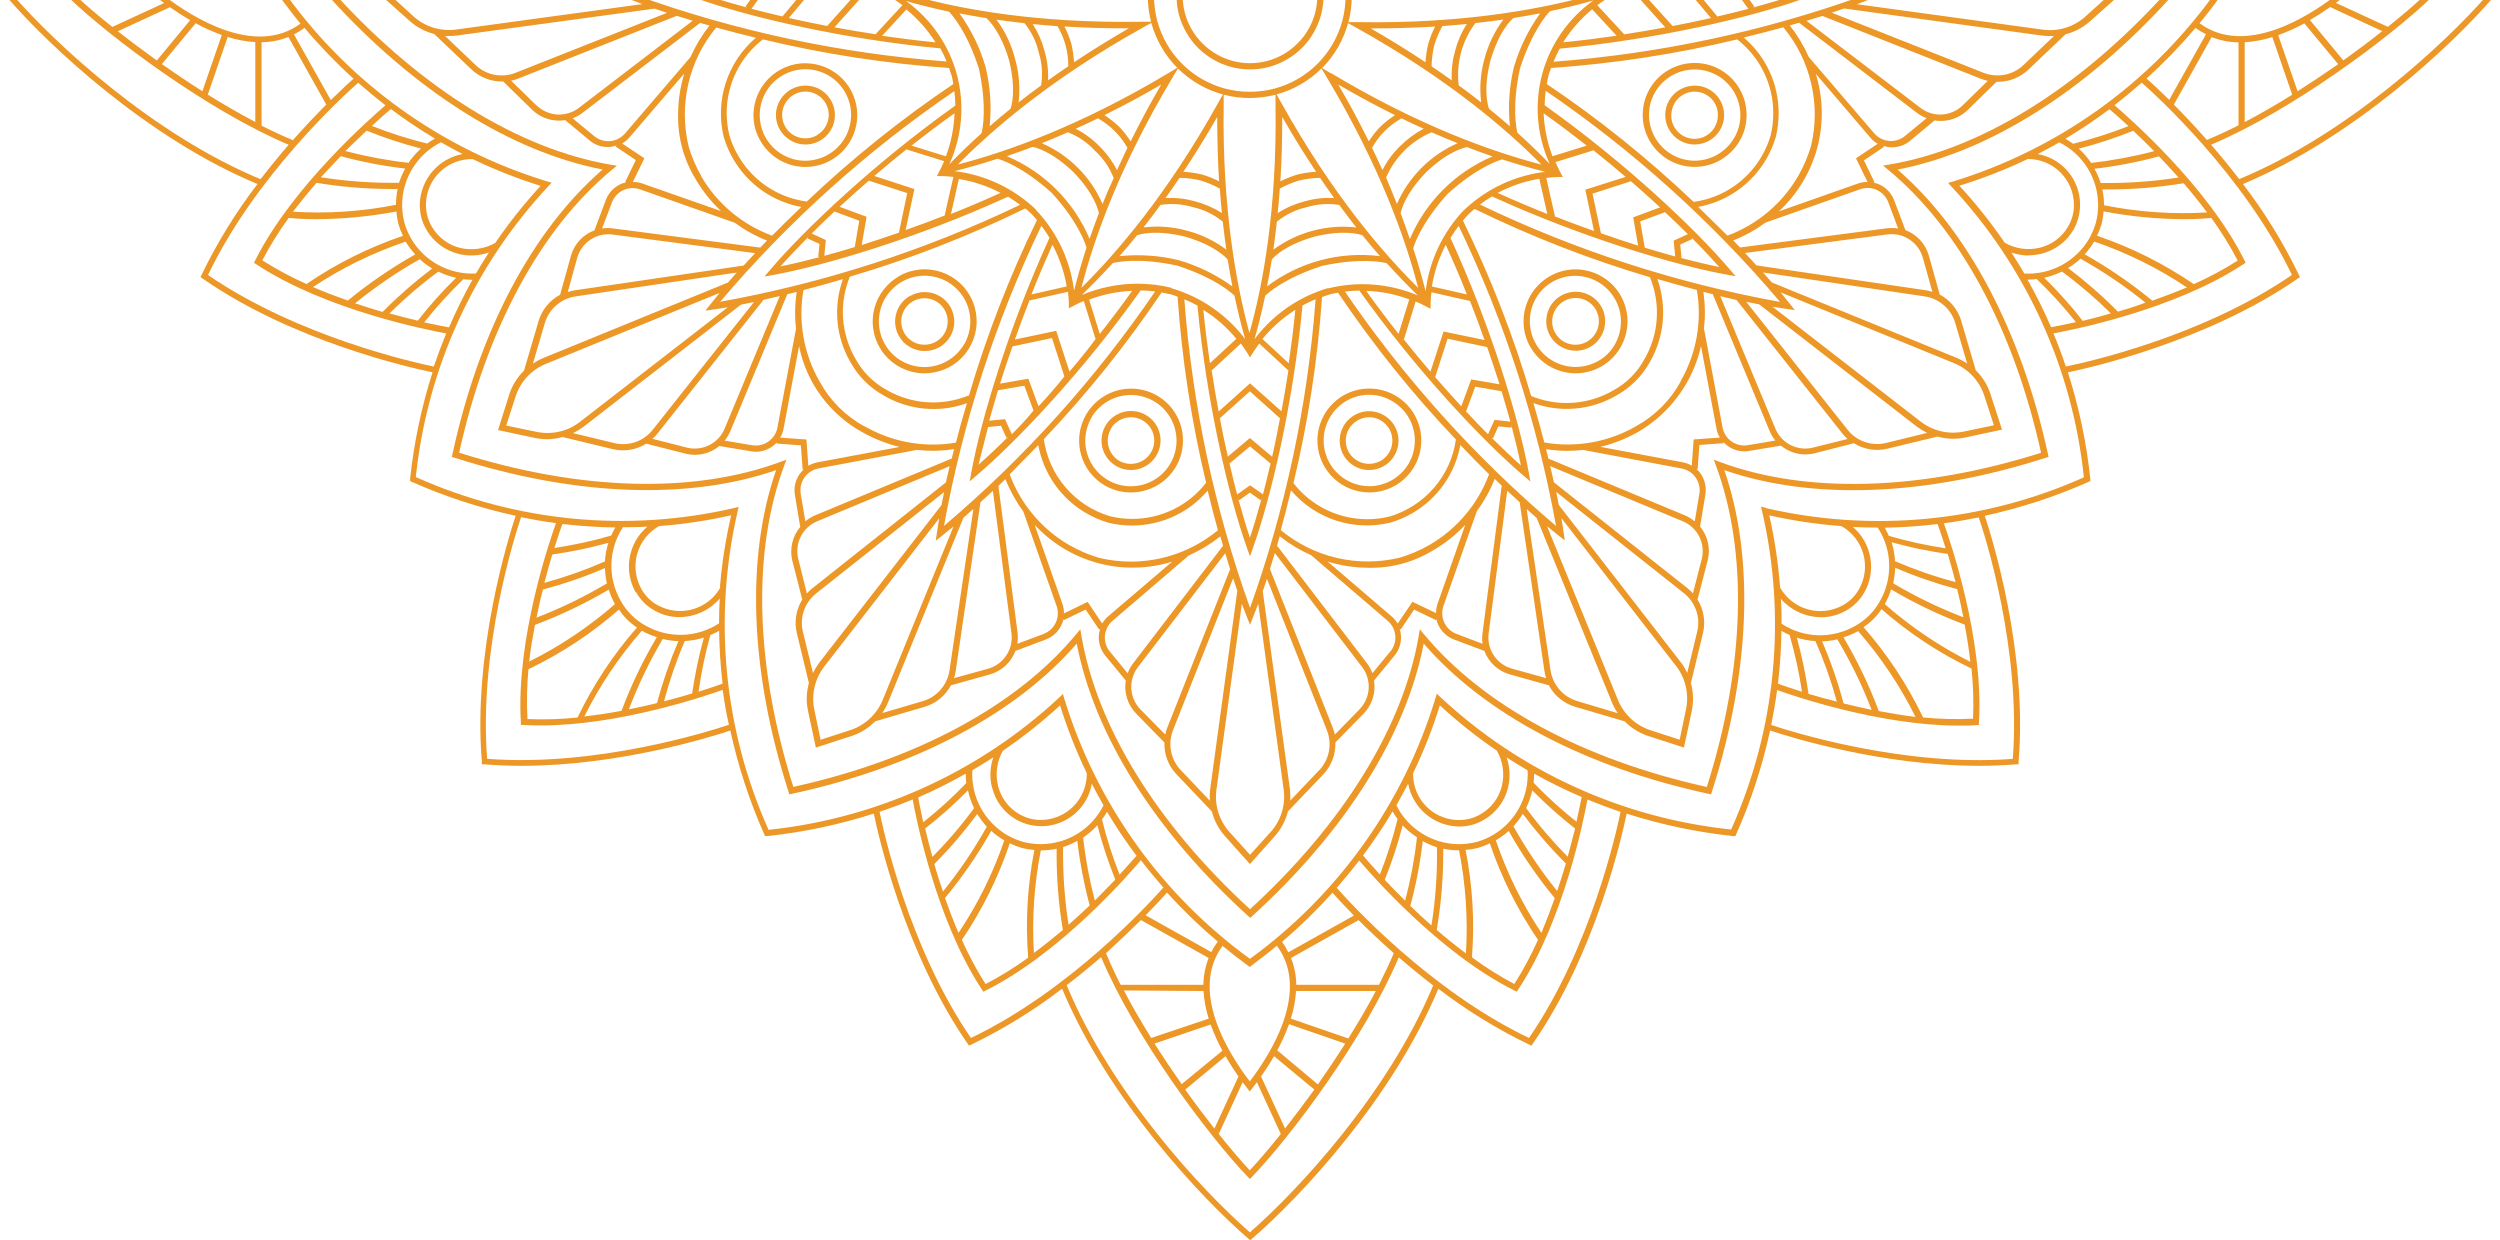 <?xml version="1.0" encoding="UTF-8"?><svg id="Warstwa_1" xmlns="http://www.w3.org/2000/svg" xmlns:xlink="http://www.w3.org/1999/xlink" viewBox="0 0 403.07 199.92"><defs><style>.cls-1{fill:none;}.cls-2{clip-path:url(#clippath);}.cls-3{fill:#ec9726;}</style><clipPath id="clippath"><rect class="cls-1" x=".88" y="-201.32" width="401.32" height="401.32"/></clipPath></defs><g class="cls-2"><g><path class="cls-3" d="m401.92-.99c-6.66-7.72-22.57-22.63-40.27-30,3.49-4.56,6.5-9.45,9-14.62l.18-.39-.35-.24c-14.59-10.15-33.54-14.39-37.06-15.11,1.79-5.59,3-11.34,3.62-17.17v-.36l-.33-.15c-5.36-2.38-10.96-4.2-16.69-5.45,1.14-3.41,6.94-21.94,5.45-39.65v-.42h-.42c-17.72-1.49-36.24,4.31-39.65,5.45-1.25-5.73-3.07-11.33-5.45-16.69l-.15-.33h-.36c-5.83.62-11.58,1.83-17.17,3.62-.72-3.52-5-22.47-15.11-37.06l-.25-.35-.38.18c-5.17,2.5-10.06,5.51-14.62,9-7.38-17.7-22.3-33.61-30-40.27l-.33-.28-.33.28c-7.72,6.66-22.64,22.57-30,40.27-4.56-3.49-9.45-6.5-14.62-9l-.39-.18-.24.35c-10.15,14.59-14.39,33.54-15.11,37.06-5.59-1.79-11.34-3-17.17-3.62h-.36l-.15.33c-2.38,5.36-4.2,10.96-5.45,16.69-3.41-1.14-21.93-7-39.65-5.45h-.42v.42c-1.49,17.71,4.31,36.24,5.45,39.65-5.73,1.25-11.33,3.07-16.69,5.45l-.33.15v.36c.62,5.83,1.83,11.58,3.62,17.17-3.52.72-22.47,5-37.06,15.11l-.35.24.18.39c2.5,5.17,5.51,10.06,9,14.62C23.81-23.61,7.9-8.69,1.24-.99l-.28.33.28.33c6.66,7.72,22.57,22.64,40.27,30-3.49,4.56-6.5,9.45-9,14.62l-.18.38.35.25c14.59,10.15,33.54,14.39,37.06,15.11-1.79,5.59-3,11.34-3.62,17.17v.36l.33.15c5.36,2.38,10.96,4.2,16.69,5.45-1.14,3.41-6.94,21.94-5.45,39.65v.42h.42c2,.17,4,.24,6,.24,15.7,0,30.63-4.68,33.64-5.69,1.25,5.73,3.07,11.32,5.45,16.69l.15.33h.36c5.83-.62,11.59-1.84,17.17-3.63.72,3.52,5,22.47,15.11,37.07l.24.35.39-.18c5.17-2.5,10.06-5.51,14.62-9,7.39,17.7,22.3,33.61,30,40.27l.33.28.33-.28c7.72-6.66,22.63-22.57,30-40.27,4.56,3.49,9.46,6.5,14.62,9l.38.18.25-.35c10.15-14.59,14.39-33.54,15.11-37.06,5.59,1.79,11.34,3,17.17,3.62h.36l.15-.33c2.38-5.37,4.2-10.96,5.45-16.69,3,1,17.93,5.69,33.64,5.69,2,0,4-.07,6-.24h.42v-.42c1.49-17.71-4.31-36.24-5.45-39.65,5.73-1.25,11.33-3.07,16.69-5.45l.33-.15v-.36c-.62-5.83-1.83-11.58-3.62-17.17,3.52-.72,22.47-5,37.06-15.11l.35-.25-.18-.38c-2.5-5.17-5.51-10.06-9-14.62,17.7-7.39,33.61-22.3,40.27-30l.28-.33-.26-.33Zm-32.38-44.67c-7.64,16-21.89,29-24.21,31-1.39-1.22-2.86-2.44-4.41-3.63,2.06-1.73,14.95-12.91,21-25l.2-.4-.37-.24c-11.21-7.42-27.93-10.66-30.62-11.15.74-1.8,1.41-3.59,2-5.34,3.03.63,21.83,4.76,36.41,14.76Zm-19.06,62.54l6.1-10.9c1.38.55,2.85.84,4.33.85v13.37c-1.73.88-3.43,1.67-5.1,2.36-1.95-2.22-3.78-4.14-5.33-5.7v.02Zm7.33-17.81c-1-1.32-2-2.7-3.18-4.1,7.29-5.36,17.33.94,21.85,4.39-4.52,3.45-14.57,9.75-21.85,4.39,1.16-1.4,2.22-2.78,3.18-4.1l.22-.29-.22-.29Zm-8.07-16.5l5.93,10.58c-.59.3-1.16.65-1.69,1.05-2.45-2.9-5.09-5.64-7.9-8.19.64-.58,1.94-1.77,3.66-3.46v.02Zm4.24,21.95c.54.38,1.1.71,1.69,1l-5.93,10.58c-1.72-1.69-3-2.88-3.66-3.44,2.81-2.54,5.45-5.27,7.9-8.16v.02Zm7.93,2.29c1.51-.09,3.01-.37,4.45-.83l3.21,9.29c-2.53,1.58-5.11,3.08-7.66,4.41V6.81Zm8.53,7.92l-3.13-9.06c1.45-.53,2.86-1.16,4.22-1.9l5.45,6.58c-2.09,1.45-4.29,2.93-6.54,4.36v.02Zm7.36-5l-5.38-6.5c1.2-.69,2.3-1.41,3.26-2.09l8.41,3.88c-1.91,1.52-4.03,3.11-6.29,4.73v-.02Zm7.17-5.41l-8.36-3.85c.36-.26.7-.52,1-.76l.5-.39-.5-.39c-.3-.24-.64-.49-1-.76l8.36-3.85c2.4,1.91,4.41,3.64,5.86,5-1.45,1.38-3.46,3.11-5.86,5.02v-.02Zm-9.28-6.82c-1-.68-2.07-1.4-3.27-2.1l5.38-6.49c2.26,1.62,4.38,3.21,6.29,4.71l-8.4,3.88Zm-4.15-2.57c-1.36-.74-2.77-1.37-4.22-1.9l3.13-9.06c2.25,1.43,4.45,2.91,6.54,4.38l-5.45,6.58Zm-5.17-2.21c-1.44-.46-2.94-.74-4.45-.84v-12.86c2.55,1.33,5.13,2.83,7.66,4.41l-3.21,9.29Zm-5.45-.86c-1.48.02-2.95.31-4.33.85l-6.1-10.89c1.55-1.56,3.38-3.48,5.33-5.68,1.67.67,3.37,1.45,5.1,2.36v13.36Zm-37.68-32.37c1.73-.98,3.76-1.26,5.69-.79.95.24,1.84.66,2.62,1.25.78.59,1.43,1.33,1.91,2.17.31.53.55,1.09.71,1.68.28,1.1.31,2.26.07,3.37-.24,1.11-.73,2.16-1.44,3.05-.71.89-1.62,1.61-2.65,2.09-1.03.48-2.16.72-3.3.69-3.53-1.7-7.19-3.14-10.93-4.31,2.66-2.88,5.11-5.96,7.32-9.2Zm12.16,6.13c0-.7-.09-1.4-.26-2.08-.4-1.41-1.17-2.68-2.22-3.7-1.05-1.02-2.36-1.74-3.78-2.1-1.62-.41-3.32-.34-4.9.2.72-1.12,1.41-2.24,2.07-3.37,2.09-.11,4.17.35,6.02,1.34,1.84.99,3.38,2.47,4.43,4.28.47.82.84,1.7,1.1,2.61.23.92.35,1.87.35,2.82,0,2.1-.59,4.15-1.7,5.94-1.11,1.78-2.68,3.22-4.56,4.16-1.13-.65-2.29-1.28-3.49-1.89,1.93-.35,3.67-1.37,4.94-2.86,1.27-1.5,1.97-3.39,2-5.35Zm-4.71-19.74c.44.07,1.89.34,4,.81-1.95,2.45-4.05,4.77-6.31,6.94-.49-.06-.98-.08-1.47-.08,1.39-2.49,2.66-5.05,3.78-7.67Zm13.3,31.72c-2.86-1.15-5.79-2.12-8.78-2.89.76-.68,1.43-1.45,2-2.3,3.44.38,6.85,1.02,10.19,1.9-1.26,1.24-2.41,2.35-3.41,3.29Zm4.17-4.12c-3.42-.92-6.9-1.59-10.41-2,.41-.73.74-1.5,1-2.29,4.22-.07,8.43.23,12.6.89-1.12,1.2-2.18,2.35-3.19,3.4Zm3.91-4.29c-4.33-.72-8.71-1.05-13.1-1,.18-.84.27-1.69.27-2.55,5.47-1.08,11.05-1.45,16.61-1.11-1.22,1.59-2.5,3.17-3.78,4.66Zm4.47-5.65c-5.81-.46-11.65-.12-17.37,1-.05-.68-.16-1.34-.32-2-.19-.66-.44-1.3-.74-1.92,5.51-1.87,10.75-4.49,15.56-7.77,2.46,1.1,4.84,2.37,7.12,3.82-1.25,2.39-2.67,4.69-4.25,6.87Zm-18.87-3.82c-.43-.74-.93-1.44-1.51-2.07,3.83-2.15,7.45-4.64,10.84-7.43,1.85.65,3.75,1.37,5.62,2.18-4.64,3.08-9.67,5.54-14.95,7.32Zm-2.26-2.84c-.62-.57-1.29-1.07-2-1.51,2.83-2.12,5.51-4.44,8-6.95,1.41.41,2.9.87,4.43,1.39-3.27,2.65-6.76,5.02-10.43,7.07Zm-2.94-2c-.9-.45-1.86-.79-2.85-1,2.2-2.16,4.25-4.47,6.15-6.9,1.35.32,2.89.71,4.57,1.17-2.46,2.42-5.09,4.65-7.87,6.69v.04Zm1.78,20.66c3.04.75,6.02,1.7,8.93,2.85-1.61,1.49-2.74,2.45-3.07,2.72-2.28-1.71-4.65-3.3-7.1-4.76.43-.26.84-.54,1.24-.85v.04Zm-9.71-99.2c1.37,17.64-4.47,36-5.47,39-1.82-.37-3.69-.69-5.63-1,.93-2.58,6.48-18.67,5.66-32.09v-.45h-.45c-13.41-.82-29.51,4.73-32.09,5.66-.26-1.94-.58-3.81-.95-5.63,2.93-1.01,21.28-6.85,38.93-5.49Zm-10.51,33c-3.05.44-6.08,1.06-9.05,1.88.31-.97.5-1.98.56-3,3.17-1.39,6.43-2.54,9.76-3.45-.43,1.67-.87,3.2-1.27,4.57Zm1.51-5.7c-3.41.91-6.76,2.06-10,3.46-.02-.83-.13-1.65-.31-2.46,3.62-2.16,7.42-4.01,11.35-5.53-.31,1.59-.65,3.1-1.04,4.53Zm1.25-5.68c-4.11,1.54-8.08,3.44-11.86,5.67-.25-.81-.59-1.6-1-2.34,4.2-3.67,8.84-6.78,13.83-9.26-.22,2-.57,4-.93,5.93h-.04Zm1-7.12c-5.25,2.51-10.13,5.74-14.51,9.58-.76-1.16-1.74-2.14-2.9-2.9,3.84-4.38,7.07-9.26,9.58-14.51,2.68-.28,5.38-.37,8.08-.25.14,2.69.08,5.39-.17,8.08h-.08Zm-18.25,6.13c-.74-.41-1.53-.75-2.34-1,2.24-3.78,4.13-7.75,5.67-11.86,1.93-.36,3.93-.68,6-.92-2.48,4.97-5.59,9.6-9.25,13.78h-.08Zm-3.37-1.34c-.81-.18-1.64-.29-2.47-.31,1.4-3.24,2.55-6.59,3.46-10,1.43-.35,2.95-.7,4.53-1-1.49,3.92-3.31,7.7-5.44,11.31h-.08Zm-3.57-.29c-1.02.06-2.03.24-3,.55.82-2.97,1.45-6,1.88-9.05,1.32-.39,2.85-.83,4.54-1.27-.87,3.33-1.99,6.6-3.34,9.77h-.08Zm-4.06,1c-.45.2-.89.42-1.32.67-.04-2.85-.23-5.7-.56-8.53.41-.16,1.8-.65,3.87-1.3-.46,3.09-1.12,6.15-1.99,9.16Zm-1.53,7.65c.48-.85,1.12-1.61,1.89-2.21.77-.61,1.65-1.05,2.6-1.32s1.93-.34,2.9-.22c.97.12,1.91.43,2.77.91,1.08.6,1.97,1.49,2.57,2.57.48.85.79,1.79.91,2.77s.04,1.96-.22,2.9c-.26.94-.71,1.83-1.32,2.6-.61.77-1.36,1.41-2.21,1.89-3.91.29-7.8.88-11.63,1.74.86-3.83,1.45-7.72,1.74-11.64h0Zm13.59-.76c-.68-1.23-1.7-2.25-2.93-2.93-1.7-.96-3.68-1.29-5.6-.96s-3.67,1.33-4.94,2.81c.06-1.33.1-2.65.1-3.95,1.75-1.15,3.79-1.79,5.88-1.85,2.09-.06,4.16.45,5.98,1.49,1.69.93,3.07,2.31,4,4,1.04,1.82,1.56,3.89,1.49,5.98-.06,2.09-.71,4.13-1.85,5.88-1.3,0-2.62,0-4,.1,1.49-1.27,2.49-3.02,2.83-4.95.34-1.93,0-3.92-.96-5.63h0Zm3.94,9.13c3.01-.87,6.07-1.54,9.16-2-.65,2.07-1.14,3.46-1.3,3.87-2.83-.33-5.68-.52-8.53-.56.25-.42.47-.86.67-1.31Zm-58-81c10,14.58,14.11,33.38,14.73,36.46-1.75.58-3.54,1.25-5.34,2-.49-2.69-3.73-19.41-11.15-30.62l-.24-.37-.4.2c-12.05,6-23.23,18.9-25,21-1.19-1.54-2.41-3-3.63-4.4,2.1-2.38,15.03-16.63,31.03-24.27Zm-5.17,46.3c-3.24,2.21-6.32,4.66-9.2,7.32-1.17-3.74-2.61-7.4-4.31-10.93-.01-.98.17-1.96.53-2.87.36-.91.9-1.74,1.59-2.44.69-.7,1.5-1.26,2.41-1.65s1.87-.59,2.85-.59c.61,0,1.22.08,1.81.23.59.16,1.16.4,1.69.71.85.49,1.59,1.14,2.17,1.92.59.78,1.01,1.67,1.25,2.61.48,1.93.2,3.96-.77,5.69h-.02Zm1.76-5.93c-.36-1.42-1.09-2.73-2.11-3.78-1.02-1.05-2.3-1.82-3.71-2.22-1.11-.28-2.27-.34-3.41-.15-1.13.19-2.22.6-3.18,1.23-.97.62-1.79,1.44-2.43,2.4s-1.06,2.04-1.26,3.17c-.61-1.2-1.24-2.36-1.89-3.49.94-1.88,2.38-3.46,4.16-4.56,1.78-1.11,3.84-1.69,5.94-1.7.95,0,1.89.12,2.81.35.91.26,1.79.63,2.62,1.1,1.81,1.05,3.29,2.59,4.28,4.43.99,1.84,1.45,3.93,1.34,6.02-1.12.66-2.25,1.35-3.37,2.07.54-1.57.62-3.26.23-4.87h-.02Zm2.89-3.3c2.04-2.79,4.29-5.42,6.73-7.87.46,1.68.85,3.22,1.17,4.57-2.43,1.9-4.74,3.95-6.9,6.15-.21-.98-.54-1.94-.98-2.85h-.02Zm-.53-1c-.44-.71-.94-1.38-1.51-2,2.05-3.68,4.42-7.18,7.07-10.46.52,1.53,1,3,1.39,4.43-2.49,2.51-4.8,5.21-6.9,8.06l-.05-.03Zm-2.25-2.7c-.63-.58-1.33-1.08-2.07-1.51,1.8-5.27,4.28-10.29,7.37-14.92.81,1.87,1.53,3.77,2.18,5.62-2.8,3.39-5.29,7.02-7.46,10.84l-.02-.03Zm-3-2c-.62-.3-1.27-.55-1.93-.74-.66-.16-1.32-.27-2-.32,1.12-5.72,1.46-11.56,1-17.37,2.18-1.58,4.48-3,6.87-4.25,1.45,2.28,2.72,4.66,3.82,7.12-3.28,4.83-5.88,10.09-7.74,15.62l-.02-.06Zm-3.86-17.74c.34,5.56-.03,11.14-1.11,16.61-.86,0-1.71.09-2.55.27.05-4.39-.28-8.77-1-13.1,1.46-1.22,3.04-2.5,4.68-3.72l-.02-.06Zm-5.59,4.55c.65,4.17.95,8.38.89,12.6-.79.26-1.56.59-2.29,1-.41-3.51-1.08-6.99-2-10.4,1.06-1.01,2.21-2.07,3.42-3.14l-.02-.06Zm-4.25,4c.88,3.35,1.52,6.75,1.9,10.19-.85.57-1.62,1.24-2.3,2-.77-2.99-1.74-5.92-2.89-8.78.97-1.04,2.08-2.19,3.29-3.41Zm-4,4.18c1.15,2.91,2.1,5.89,2.85,8.93-.29.4-.56.81-.81,1.24-1.46-2.45-3.05-4.82-4.76-7.1.26-.33,1.22-1.43,2.72-3.07Zm24.8,16.26c0-.49-.02-.98-.08-1.47,2.17-2.26,4.49-4.36,6.94-6.31.47,2.12.74,3.58.81,4-2.62,1.12-5.19,2.39-7.68,3.78h.01Zm-59.14-19.16c-.56-.64-1.75-1.94-3.44-3.66l10.58-5.93c.3.59.65,1.16,1.05,1.69-2.9,2.45-5.64,5.09-8.2,7.9h.01Zm30.87-4.4l-10.9-6.06c.54-1.38.83-2.85.85-4.33h13.36c.88,1.72,1.67,3.43,2.36,5.1-2.2,1.91-4.12,3.74-5.68,5.29h.01Zm-10.07-11.43c-.1-1.51-.38-3.01-.84-4.45l9.3-3.21c1.57,2.53,3.07,5.11,4.4,7.66h-12.86Zm-1.15-5.4c-.53-1.45-1.16-2.86-1.9-4.22l6.59-5.45c1.47,2.09,2.95,4.29,4.38,6.54l-9.07,3.13Zm-2.4-5.11c-.69-1.2-1.41-2.31-2.09-3.27l3.88-8.4c1.5,1.91,3.09,4,4.71,6.29l-6.5,5.38Zm-2.76-4.2c-.27-.35-.52-.69-.76-1l-.39-.5-.39.5c-.24.3-.49.64-.76,1l-3.85-8.35c1.91-2.4,3.64-4.41,5-5.86,1.36,1.45,3.09,3.46,5,5.86l-3.85,8.35Zm-6.85-7.47l3.88,8.4c-.68,1-1.4,2.07-2.1,3.27l-6.49-5.38c1.62-2.26,3.21-4.38,4.71-6.29Zm-5.3,7.11l6.59,5.44c-.74,1.36-1.37,2.77-1.9,4.22l-9.06-3.13c1.43-2.24,2.91-4.44,4.37-6.53Zm-4.92,7.44l9.3,3.21c-.46,1.44-.74,2.94-.84,4.45h-12.86c1.32-2.58,2.83-5.16,4.4-7.66Zm-4.92,8.66h13.36c.02,1.48.31,2.95.85,4.33l-10.89,6.1c-1.56-1.55-3.48-3.38-5.68-5.33.69-1.7,1.48-3.41,2.36-5.13v.03Zm16.45,6.28c-5.36-7.29.94-17.33,4.39-21.85,3.45,4.52,9.75,14.57,4.39,21.85-1.4-1.16-2.78-2.22-4.1-3.18l-.29-.22-.29.22c-1.32.93-2.71,1.99-4.1,3.15v.03Zm10.6-1l10.58,5.93c-1.69,1.72-2.88,3-3.44,3.66-2.55-2.81-5.29-5.45-8.19-7.9.4-.55.75-1.14,1.05-1.76v.07Zm-6.21-45.28c7.78,6.79,22.35,22.47,29.54,39.85-2,1.53-3.85,3.06-5.55,4.53-5.48-13-17.26-28.76-23.63-35.41l-.36-.37-.36.37c-6.37,6.65-18.15,22.37-23.64,35.37-1.7-1.47-3.56-3-5.55-4.53,7.2-17.34,21.77-33.02,29.55-39.81Zm-45,31.34c16,7.64,29,21.89,31,24.21-1.22,1.39-2.44,2.86-3.63,4.4-1.74-2-12.91-14.94-25-21l-.4-.2-.24.37c-7.42,11.21-10.66,27.93-11.15,30.62-1.8-.74-3.59-1.41-5.34-2,.63-3.02,4.76-21.82,14.76-36.4Zm5.17,46.3c-.98-1.73-1.26-3.76-.79-5.69.32-1.24.95-2.38,1.85-3.3.89-.92,2.01-1.59,3.25-1.94.6-.15,1.21-.23,1.83-.23.98,0,1.95.21,2.85.59s1.72.94,2.41,1.65c.69.7,1.23,1.53,1.59,2.44.36.91.54,1.89.53,2.87-1.7,3.53-3.14,7.19-4.31,10.93-2.89-2.66-5.97-5.11-9.22-7.32h.02Zm14.34-5.25c-.36-1.92-1.37-3.66-2.87-4.92-1.5-1.26-3.38-1.96-5.34-1.99-.7,0-1.4.09-2.08.26-.67.19-1.32.47-1.92.82-.96.55-1.8,1.29-2.47,2.18-.67.89-1.15,1.9-1.41,2.97-.4,1.62-.34,3.32.2,4.9-1.12-.72-2.24-1.41-3.37-2.07-.12-2.09.34-4.17,1.33-6.02.99-1.84,2.48-3.38,4.29-4.43.82-.47,1.7-.84,2.61-1.1.92-.23,1.87-.35,2.82-.35,2.1,0,4.15.59,5.94,1.7,1.78,1.11,3.22,2.68,4.16,4.56-.67,1.13-1.3,2.29-1.91,3.49h.02Zm-1.42-8.68c.38-3.44,1.02-6.84,1.9-10.19,1.24,1.22,2.35,2.37,3.29,3.37-1.15,2.86-2.12,5.79-2.89,8.78-.69-.75-1.47-1.41-2.32-1.96h.02Zm-.94-.58c-.73-.41-1.5-.74-2.29-1-.06-4.22.24-8.43.89-12.6,1.21,1.07,2.36,2.13,3.41,3.15-.93,3.43-1.61,6.92-2.03,10.45h.02Zm-3.3-1.22c-.84-.18-1.69-.27-2.55-.27-1.08-5.47-1.45-11.05-1.11-16.61,1.64,1.22,3.22,2.5,4.71,3.78-.74,4.33-1.1,8.71-1.07,13.1h.02Zm-3.59-.2c-.67.05-1.34.16-2,.32-.66.19-1.3.44-1.92.74-1.87-5.51-4.49-10.75-7.77-15.56,1.1-2.46,2.37-4.84,3.82-7.12,2.37,1.25,4.65,2.67,6.81,4.25-.45,5.81-.1,11.65,1.04,17.37h.02Zm-12.26-13.43c3.09,4.64,5.56,9.66,7.35,14.93-.74.43-1.44.93-2.07,1.51-2.15-3.83-4.64-7.45-7.43-10.84.64-1.83,1.37-3.73,2.15-5.6Zm-2.56,6.73c2.65,3.28,5.02,6.78,7.07,10.46-.57.62-1.07,1.29-1.51,2-2.12-2.83-4.44-5.51-6.95-8,.44-1.44.95-2.93,1.42-4.46h-.03Zm-1.7,5.53c2.43,2.46,4.68,5.09,6.73,7.87-.44.91-.78,1.86-1,2.85-2.16-2.2-4.47-4.25-6.9-6.15.35-1.35.74-2.89,1.2-4.57h-.03Zm-1.42,5.64c2.45,1.95,4.77,4.05,6.94,6.31-.05.49-.08.98-.08,1.47-2.49-1.39-5.05-2.65-7.67-3.77.1-.43.37-1.85.84-4.01h-.03Zm29.68,1.69c-.25-.43-.52-.84-.81-1.24.75-3.04,1.7-6.02,2.85-8.93,1.49,1.61,2.45,2.74,2.72,3.07-1.71,2.28-3.3,4.65-4.76,7.1Zm-100,8.47c17.64-1.37,36,4.47,39,5.47-.37,1.82-.69,3.69-1,5.63-2.57-.93-18.66-6.48-32.09-5.66h-.45v.45c-.82,13.42,4.73,29.51,5.66,32.09-1.94.26-3.81.58-5.63,1-1.01-2.98-6.85-21.32-5.49-38.98Zm27.63,37.52c-.86-.48-1.61-1.12-2.21-1.89-.61-.77-1.05-1.65-1.32-2.6-.26-.94-.34-1.93-.22-2.9.12-.97.43-1.91.91-2.77.6-1.08,1.49-1.97,2.57-2.57.85-.48,1.79-.79,2.77-.91.97-.12,1.96-.04,2.9.22.94.26,1.83.71,2.6,1.32.77.61,1.41,1.36,1.89,2.21.29,3.91.88,7.8,1.74,11.63-3.83-.86-7.71-1.44-11.62-1.73h-.01Zm-.77-13.6c-1.24.68-2.25,1.69-2.93,2.93-.95,1.7-1.29,3.68-.96,5.6.34,1.92,1.33,3.67,2.81,4.94-1.33-.06-2.65-.1-3.95-.1-1.15-1.75-1.79-3.79-1.85-5.88-.06-2.09.45-4.16,1.49-5.98.93-1.68,2.31-3.07,4-4,1.82-1.04,3.89-1.56,5.98-1.49,2.09.06,4.13.71,5.88,1.85,0,1.3,0,2.62.1,3.95-1.28-1.48-3.03-2.46-4.96-2.79-1.93-.33-3.91.02-5.6.98h-.01Zm-14.74,13.93c-.16-.41-.65-1.8-1.3-3.87,3.09.46,6.15,1.13,9.16,2,.2.45.42.89.67,1.32-2.85.04-5.69.23-8.52.56h-.01Zm23.88-17.88c-.87-3.01-1.54-6.07-2-9.16,2.07.65,3.46,1.14,3.87,1.3-.33,2.83-.52,5.68-.56,8.53-.42-.25-.86-.47-1.31-.67Zm-3-9.49c.44,3.04,1.06,6.04,1.88,9-.97-.31-1.98-.49-3-.55-1.39-3.16-2.54-6.43-3.45-9.76,1.67.47,3.2.91,4.57,1.31Zm-5.7-1.51c.91,3.41,2.07,6.75,3.46,10-.83.02-1.65.13-2.46.31-2.17-3.62-4.01-7.42-5.53-11.35,1.59.31,3.1.65,4.53,1.04Zm-5.68-1.25c1.54,4.11,3.43,8.08,5.67,11.86-.81.25-1.6.59-2.34,1-3.67-4.19-6.78-8.84-9.26-13.83,2,.22,4,.57,5.93.93v.04Zm-7.12-1c2.52,5.25,5.74,10.13,9.58,14.51-1.16.76-2.14,1.74-2.9,2.9-4.38-3.84-9.26-7.07-14.51-9.58-.28-2.68-.37-5.38-.25-8.08,2.69-.14,5.39-.09,8.08.17v.08Zm6.13,18.25c-.41.74-.75,1.53-1,2.34-3.78-2.23-7.75-4.13-11.86-5.67-.36-1.93-.68-3.93-.91-6,4.97,2.48,9.59,5.59,13.77,9.25v.08Zm-1.34,3.38c-.18.81-.29,1.63-.31,2.46-3.24-1.4-6.59-2.55-10-3.46-.36-1.43-.7-3-1-4.53,3.92,1.49,7.7,3.32,11.31,5.45v.08Zm-.29,3.56c.06,1.02.24,2.03.55,3-2.96-.82-5.96-1.44-9-1.88-.4-1.32-.84-2.85-1.27-4.54,3.32.88,6.56,1.99,9.72,3.34v.08Zm-27.54,31.39c.58,1.75,1.25,3.54,2,5.34-2.69.49-19.41,3.73-30.62,11.15l-.37.24.2.4c6,12.06,18.9,23.23,21,25-1.54,1.19-3,2.41-4.4,3.63-2.32-2-16.57-15-24.21-31,14.52-10.09,33.32-14.22,36.4-14.84v.08Zm6.23,33.41c-.98.01-1.96-.16-2.87-.53-.91-.36-1.74-.9-2.44-1.59-.7-.69-1.26-1.5-1.65-2.41s-.59-1.87-.59-2.85c0-.61.08-1.22.23-1.81.16-.59.4-1.16.71-1.69.49-.85,1.14-1.59,1.92-2.17.78-.59,1.67-1.01,2.61-1.25,1.93-.47,3.96-.19,5.69.79,2.21,3.24,4.66,6.32,7.32,9.2-3.74,1.14-7.39,2.56-10.93,4.23v.08Zm-2.32-15.26c-1.42.35-2.73,1.08-3.78,2.1-1.05,1.02-1.82,2.3-2.22,3.71-.28,1.11-.34,2.28-.15,3.41.19,1.14.6,2.22,1.23,3.19.62.96,1.44,1.79,2.4,2.42.96.64,2.04,1.06,3.17,1.26-1.2.61-2.36,1.24-3.49,1.89-1.88-.94-3.46-2.38-4.56-4.16-1.11-1.78-1.69-3.84-1.7-5.94,0-.95.12-1.89.35-2.81.26-.91.63-1.79,1.1-2.62,1.05-1.81,2.59-3.29,4.43-4.28,1.84-.99,3.93-1.45,6.02-1.34.66,1.13,1.35,2.25,2.07,3.37-1.56-.56-3.25-.65-4.87-.28v.08Zm-10.94,23.33c-.33-.27-1.46-1.23-3.07-2.72,2.91-1.15,5.89-2.1,8.93-2.85.4.29.81.57,1.24.81-2.45,1.44-4.82,3-7.1,4.68v.08Zm4.34-34.13c1.9,2.43,3.95,4.74,6.15,6.9-.99.21-1.95.55-2.85,1-2.78-2.05-5.41-4.3-7.87-6.73,1.68-.54,3.22-.93,4.57-1.25v.08Zm-5.67,1.48c2.49,2.51,5.17,4.83,8,6.95-.71.44-1.38.94-2,1.51-3.68-2.05-7.18-4.42-10.46-7.07,1.56-.55,3.05-1.06,4.46-1.47v.08Zm-5.54,1.77c3.39,2.79,7.01,5.28,10.84,7.43-.58.63-1.08,1.33-1.51,2.07-5.29-1.82-10.31-4.31-14.95-7.43,1.87-.78,3.77-1.5,5.62-2.15v.08Zm-6.69,2.66c4.81,3.28,10.05,5.9,15.56,7.77-.3.62-.55,1.27-.74,1.93-.16.66-.27,1.32-.32,2-5.72-1.12-11.56-1.46-17.37-1-1.58-2.18-3-4.48-4.25-6.87,2.27-1.48,4.65-2.78,7.12-3.91v.08Zm14.43,12.74c0,.86.09,1.71.27,2.55-4.39-.05-8.77.28-13.1,1-1.28-1.49-2.56-3.07-3.78-4.71,5.56-.35,11.14.01,16.61,1.08v.08Zm.54,3.59c.26.79.59,1.56,1,2.29-3.51.41-6.99,1.08-10.4,2-1-1-2.08-2.2-3.15-3.41,4.15-.68,8.35-1,12.55-.96v.08Zm1.53,3.23c.57.85,1.24,1.62,2,2.3-2.99.77-5.92,1.74-8.78,2.89-1-.94-2.15-2-3.37-3.29,3.33-.91,6.72-1.57,10.15-1.98v.08Zm8.78-18.78c-2.26-2.17-4.36-4.49-6.31-6.94,2.12-.47,3.58-.74,4-.81,1.12,2.62,2.38,5.18,3.77,7.67-.49-.03-.97-.03-1.46,0v.08ZM45.27-.29c1,1.32,2,2.7,3.18,4.1-7.29,5.36-17.33-.94-21.85-4.39,4.52-3.45,14.56-9.75,21.85-4.39-1.16,1.4-2.22,2.78-3.18,4.1l-.22.29.22.29Zm2,22.91c-1.67-.69-3.38-1.48-5.1-2.36V6.81c1.48-.01,2.95-.3,4.33-.85l6.1,10.9c-1.55,1.56-3.38,3.48-5.33,5.68v.08Zm5.33-40.72l-6.06,10.81c-1.38-.54-2.85-.83-4.33-.85v-13.36c1.72-.88,3.43-1.67,5.1-2.36,1.91,2.2,3.74,4.12,5.29,5.68v.08Zm-11.43,9.98c-1.51.1-3.01.38-4.45.84l-3.18-9.3c2.53-1.57,5.11-3.07,7.66-4.4l-.03,12.86Zm-8.53-7.91l3.13,9.06c-1.45.53-2.86,1.16-4.22,1.9l-5.45-6.59c2.09-1.46,4.29-2.94,6.54-4.37Zm-7.36,5l5.38,6.49c-1.2.7-2.31,1.42-3.27,2.1l-8.4-3.88c1.91-1.54,4.03-3.13,6.29-4.75v.04Zm-7.17,5.37l8.35,3.85-1,.76-.5.39.5.39c.3.24.64.5,1,.76l-8.35,3.85c-2.4-1.91-4.41-3.64-5.86-5,1.45-1.36,3.46-3.09,5.86-5ZM27.4,1.16c1,.68,2.06,1.4,3.26,2.09l-5.38,6.5c-2.26-1.62-4.38-3.21-6.29-4.71l8.41-3.88Zm4.14,2.59c1.36.74,2.77,1.37,4.22,1.9l-3.13,9.06c-2.25-1.43-4.45-2.91-6.54-4.38l5.45-6.58Zm5.17,2.21c1.44.46,2.94.74,4.45.83v12.87c-2.55-1.33-5.13-2.83-7.66-4.4l3.21-9.3Zm16.62,10.17l-5.93-10.58c.59-.3,1.16-.66,1.69-1.06,2.45,2.91,5.09,5.65,7.9,8.2-.63.56-1.93,1.75-3.65,3.44h0Zm-4.24-22c-.53-.4-1.1-.75-1.69-1.05l5.93-10.58c1.72,1.69,3,2.88,3.66,3.44-2.81,2.57-5.44,5.32-7.89,8.24v-.05ZM2.2-.66c6.79-7.78,22.47-22.35,39.85-29.54,1.53,2,3.06,3.85,4.53,5.55C33.58-19.17,17.82-7.39,11.17-1.02l-.37.36.37.36c6.65,6.37,22.37,18.15,35.37,23.64-1.47,1.7-3,3.56-4.53,5.55C24.67,21.69,8.99,7.12,2.2-.66Zm31.34,45c7.64-16,21.89-28.95,24.21-31,1.39,1.22,2.86,2.44,4.4,3.63-2,1.74-14.94,12.92-21,25l-.2.4.37.24c11.21,7.42,27.93,10.66,30.62,11.15-.74,1.8-1.41,3.59-2,5.34-3.02-.63-21.82-4.76-36.4-14.76Zm46.3-5.17c-1.73.98-3.76,1.26-5.69.79-.95-.24-1.84-.66-2.61-1.25-.78-.59-1.43-1.33-1.92-2.17-.31-.53-.55-1.09-.71-1.68-.28-1.1-.31-2.26-.07-3.37.24-1.11.73-2.16,1.44-3.05.71-.89,1.62-1.61,2.65-2.09,1.03-.48,2.16-.72,3.3-.69,3.53,1.7,7.19,3.14,10.93,4.31-2.66,2.89-5.11,5.97-7.32,9.22v-.02Zm-12.16-6.13c0,.7.09,1.4.26,2.08.19.67.47,1.32.82,1.92.55.96,1.29,1.8,2.18,2.47.89.67,1.9,1.15,2.97,1.42,1.63.41,3.34.33,4.92-.23-.74,1.13-1.43,2.26-2.09,3.39-2.09.12-4.17-.35-6.02-1.34-1.84-.99-3.38-2.47-4.43-4.28-.47-.82-.84-1.7-1.1-2.61-.23-.92-.35-1.87-.35-2.82,0-2.1.59-4.15,1.7-5.94,1.11-1.78,2.68-3.22,4.56-4.16,1.13.65,2.29,1.28,3.49,1.89-1.93.36-3.67,1.38-4.93,2.88-1.26,1.5-1.96,3.39-1.98,5.35v-.02Zm4.71,19.74c-.43-.07-1.89-.34-4-.81,1.95-2.45,4.06-4.78,6.32-6.95.46.06.93.09,1.39.09h.07c-1.39,2.5-2.66,5.06-3.78,7.69v-.02Zm-13.3-31.72c2.86,1.15,5.79,2.12,8.78,2.89-.76.68-1.43,1.45-2,2.3-3.44-.38-6.84-1.02-10.19-1.9,1.26-1.22,2.41-2.33,3.41-3.27v-.02Zm-4.16,4.12c3.41.92,6.89,1.59,10.4,2-.41.73-.74,1.5-1,2.29-4.22.06-8.43-.24-12.6-.89,1.12-1.18,2.18-2.33,3.2-3.38v-.02Zm-3.92,4.29c4,.66,8.05,1,12.1,1h1c-.18.84-.27,1.69-.27,2.55-5.47,1.08-11.05,1.46-16.61,1.11,1.22-1.57,2.5-3.15,3.78-4.64v-.02Zm-4.47,5.67c.63.06,2.18.2,4.48.2,4.33-.03,8.64-.44,12.89-1.24.05.68.16,1.34.32,2,.19.66.44,1.3.74,1.92-5.51,1.87-10.75,4.49-15.56,7.77-2.46-1.1-4.84-2.37-7.12-3.82,1.25-2.38,2.67-4.66,4.25-6.83Zm18.87,3.82c.43.74.95,1.43,1.53,2.06-3.83,2.16-7.47,4.65-10.86,7.44-1.85-.65-3.75-1.37-5.62-2.18,4.64-3.08,9.67-5.54,14.95-7.32Zm2.27,2.83c.61.57,1.28,1.07,2,1.5-2.83,2.14-5.51,4.48-8,7-1.41-.41-2.9-.87-4.43-1.39,3.27-2.66,6.76-5.04,10.43-7.11Zm3,2c.91.45,1.86.78,2.85,1-2.21,2.16-4.27,4.47-6.17,6.91-1.35-.32-2.89-.71-4.57-1.17,2.45-2.42,5.07-4.67,7.84-6.71l.05-.03Zm-1.8-20.64c-3.04-.75-6.02-1.7-8.93-2.85,1.61-1.49,2.74-2.45,3.07-2.72,2.28,1.71,4.65,3.3,7.1,4.76-.45.25-.88.53-1.29.84l.05-.03Zm9.66,99.19c-1.37-17.64,4.47-36,5.47-38.95,1.82.37,3.69.69,5.63.95-.93,2.58-6.48,18.67-5.66,32.09v.45h.45c.91.06,1.84.08,2.78.08,12.77,0,26.9-4.87,29.31-5.74.26,1.94.58,3.81,1,5.63-2.98,1.01-21.33,6.85-38.98,5.49Zm10.5-32.94c3.05-.43,6.08-1.06,9.05-1.88-.31.97-.5,1.98-.56,3-3.16,1.39-6.43,2.54-9.76,3.45.44-1.73.88-3.26,1.28-4.58h0Zm-1.5,5.65c3.41-.91,6.76-2.06,10-3.46.02.83.13,1.66.31,2.47-3.62,2.16-7.42,4-11.35,5.52.31-1.59.65-3.1,1.04-4.53Zm-1.25,5.68c4.11-1.54,8.08-3.44,11.86-5.67.25.81.59,1.6,1,2.34-4.2,3.67-8.84,6.78-13.83,9.26.22-2,.57-4,.93-5.93h.04Zm-1,7.12c5.25-2.52,10.13-5.74,14.51-9.58.76,1.16,1.74,2.14,2.9,2.9-3.84,4.38-7.06,9.26-9.58,14.51-2.68.28-5.38.37-8.08.25-.14-2.69-.09-5.39.17-8.08h.08Zm18.25-6.13c.75.42,1.54.75,2.36,1-2.24,3.79-4.15,7.76-5.69,11.88-1.93.36-3.93.68-6,.91,2.48-4.97,5.59-9.61,9.25-13.79h.08Zm3.38,1.32c.81.19,1.63.3,2.46.32-1.39,3.25-2.54,6.59-3.46,10-1.43.36-2.94.69-4.53,1,1.49-3.92,3.32-7.71,5.45-11.32h.08Zm3.56.31c1.02-.06,2.03-.24,3-.55-.82,2.96-1.44,5.96-1.88,9-1.32.4-2.85.84-4.54,1.27.88-3.32,1.99-6.57,3.34-9.72h.08Zm4.14-1c.45-.19.89-.4,1.32-.65.04,2.85.23,5.69.56,8.52-.41.16-1.8.65-3.87,1.3.43-3.1,1.07-6.16,1.91-9.17h.08Zm1.53-7.64c-.48.86-1.12,1.61-1.89,2.21-.77.61-1.65,1.05-2.6,1.32-.94.26-1.93.34-2.9.22s-1.91-.43-2.77-.91c-1.08-.6-1.97-1.49-2.57-2.57-.48-.85-.79-1.79-.91-2.77-.12-.97-.04-1.96.22-2.9s.71-1.83,1.32-2.6c.61-.77,1.36-1.41,2.21-1.89,3.91-.29,7.8-.88,11.63-1.74-.89,3.83-1.5,7.71-1.82,11.63h.08Zm-13.59.77c.68,1.23,1.7,2.25,2.93,2.93,1.24.72,2.65,1.09,4.08,1.09,1.23-.01,2.44-.29,3.56-.8,1.12-.52,2.11-1.27,2.91-2.2-.07,1.34-.11,2.67-.11,4-1.75,1.15-3.79,1.79-5.88,1.85-2.09.06-4.16-.45-5.98-1.49-1.69-.93-3.07-2.32-4-4-1.04-1.82-1.56-3.89-1.49-5.98.06-2.09.7-4.13,1.85-5.88,1.3,0,2.62,0,3.95-.1-1.5,1.27-2.5,3.02-2.85,4.95s-.01,3.92.95,5.63h.08Zm-4.02-9.13c-3.01.87-6.07,1.54-9.16,2,.65-2.07,1.14-3.46,1.3-3.87,2.83.33,5.67.52,8.52.56-.24.42-.46.86-.66,1.31Zm58,81c-10-14.59-14.11-33.4-14.73-36.46,1.75-.59,3.54-1.25,5.34-2,.48,2.68,3.72,19.41,11.15,30.63l.24.37.4-.2c12.06-6,23.24-18.9,25-21,1.19,1.55,2.41,3,3.63,4.41-2.1,2.36-15.03,16.61-31.03,24.25Zm5.18-46.32c2.9-1.98,5.67-4.14,8.29-6.48l.9-.82c1.17,3.74,2.61,7.4,4.31,10.93.01.98-.16,1.96-.53,2.87-.36.91-.9,1.74-1.59,2.44-.69.7-1.5,1.26-2.41,1.64s-1.87.59-2.85.59c-.61,0-1.22-.08-1.81-.23-.59-.16-1.16-.4-1.69-.71-.85-.48-1.59-1.14-2.17-1.91-.59-.78-1.01-1.67-1.25-2.62-.48-1.93-.2-3.98.78-5.71h.02Zm-1.76,5.95c.26,1.08.74,2.09,1.41,2.98.67.89,1.51,1.63,2.47,2.18,1.15.65,2.44,1.01,3.76,1.06,1.32.05,2.63-.23,3.83-.79,1.19-.57,2.24-1.41,3.04-2.47s1.34-2.28,1.56-3.59c.61,1.2,1.24,2.36,1.89,3.49-.94,1.88-2.38,3.46-4.16,4.56-1.78,1.11-3.84,1.69-5.94,1.7-.95,0-1.89-.12-2.81-.35-.91-.26-1.79-.63-2.62-1.1-1.81-1.06-3.29-2.6-4.29-4.44-.99-1.85-1.45-3.93-1.33-6.03,1.13-.65,2.25-1.34,3.38-2.07-.54,1.57-.62,3.26-.21,4.87h.02Zm-2.9,3.3c-2.04,2.79-4.29,5.42-6.73,7.87-.46-1.68-.85-3.22-1.17-4.57,2.43-1.9,4.74-3.95,6.9-6.15.22.99.54,1.94.98,2.85h.02Zm.53,1c.44.71.94,1.38,1.51,2-2.05,3.68-4.42,7.18-7.07,10.46-.52-1.53-1-3-1.39-4.43,2.49-2.51,4.8-5.21,6.9-8.06l.05.03Zm2.25,2.7c.64.58,1.33,1.08,2.08,1.51-1.8,5.27-4.28,10.29-7.38,14.92-.81-1.87-1.53-3.77-2.18-5.62,2.8-3.39,5.3-7.01,7.46-10.84l.02.03Zm3,2c.62.3,1.27.55,1.93.74.66.16,1.32.27,2,.32-1.12,5.72-1.46,11.56-1,17.37-2.18,1.58-4.48,3-6.87,4.25-1.45-2.28-2.72-4.66-3.82-7.12,3.28-4.83,5.88-10.09,7.74-15.62l.02.06Zm3.86,17.74c-.34-5.56.03-11.14,1.11-16.61.86,0,1.71-.09,2.55-.27-.05,4.39.28,8.77,1,13.1-1.46,1.22-3.04,2.5-4.68,3.72l.02.06Zm5.59-4.55c-.65-4.17-.95-8.38-.89-12.6.79-.26,1.56-.59,2.29-1,.41,3.51,1.08,6.99,2,10.41-1.06,1-2.21,2.06-3.42,3.13l.02.06Zm4.24-3.94c-.88-3.35-1.52-6.75-1.9-10.19.85-.57,1.62-1.24,2.3-2,.77,2.99,1.74,5.92,2.89,8.78-.96.98-2.07,2.13-3.28,3.35v.06Zm3.99-4.18c-1.15-2.91-2.1-5.89-2.85-8.93.29-.4.57-.81.81-1.24,1.46,2.45,3.05,4.82,4.76,7.1-.25.27-1.21,1.37-2.71,3.01v.06Zm-24.81-16.27c0,.49.02.99.08,1.48-2.17,2.26-4.49,4.36-6.94,6.31-.47-2.13-.74-3.59-.81-4,2.63-1.15,5.2-2.43,7.69-3.85l-.02.06Zm59.14,19.17c.56.64,1.75,1.94,3.44,3.66l-10.58,5.93c-.29-.59-.62-1.16-1-1.69,2.89-2.47,5.62-5.13,8.16-7.96l-.02.06Zm-30.87,4.4l10.89,6.1c-.54,1.38-.83,2.85-.85,4.33h-13.34c-.88-1.73-1.67-3.43-2.36-5.1,2.2-2.01,4.12-3.84,5.68-5.39l-.02.06Zm10.06,11.43c.1,1.51.38,3.01.84,4.45l-9.27,3.12c-1.58-2.53-3.08-5.11-4.41-7.66l12.84.09Zm1.15,5.4c.53,1.45,1.16,2.86,1.9,4.22l-6.57,5.39c-1.47-2.09-2.95-4.29-4.38-6.54l9.05-3.07Zm2.39,5.11c.7,1.2,1.42,2.31,2.1,3.27l-3.88,8.4c-1.5-1.91-3.09-4-4.71-6.29l6.49-5.38Zm2.77,4.19c.27.36.52.7.76,1l.39.5.39-.5c.24-.3.49-.64.76-1l3.85,8.35c-1.91,2.4-3.64,4.41-5,5.86-1.36-1.45-3.09-3.46-5-5.86l3.85-8.35Zm6.85,7.48l-3.88-8.4c.68-1,1.4-2.07,2.1-3.27l6.49,5.38c-1.6,2.2-3.19,4.32-4.69,6.23l-.02.06Zm5.29-7.11l-6.56-5.5c.74-1.36,1.37-2.77,1.9-4.22l9.06,3.13c-1.43,2.24-2.91,4.44-4.37,6.53l-.03.06Zm4.92-7.41l-9.29-3.21c.46-1.44.74-2.94.84-4.45h12.86c-1.3,2.49-2.81,5.07-4.39,7.57l-.02.09Zm4.93-8.66h-13.34c-.02-1.48-.31-2.95-.85-4.33l10.89-6.1c1.56,1.55,3.48,3.38,5.68,5.33-.69,1.63-1.48,3.31-2.36,5.04l-.02.06Zm-16.45-6.28c5.36,7.29-.94,17.33-4.39,21.85-3.45-4.52-9.75-14.56-4.39-21.85,1.4,1.16,2.78,2.22,4.1,3.18l.29.22.29-.22c1.34-1.02,2.73-2.08,4.12-3.24l-.02.06Zm-10.6,1l-10.58-5.93c1.69-1.72,2.88-3,3.44-3.66,2.55,2.81,5.29,5.45,8.19,7.9-.39.53-.74,1.08-1.03,1.67l-.02.02Zm6.23,45.19c-7.78-6.79-22.35-22.47-29.54-39.85,2-1.53,3.85-3.06,5.55-4.53,5.48,13,17.26,28.76,23.63,35.41l.36.37.36-.37c6.37-6.65,18.15-22.37,23.64-35.37,1.7,1.47,3.56,3,5.55,4.53-7.2,17.34-21.77,33.02-29.55,39.81Zm45-31.34c-16-7.64-28.95-21.88-31-24.21,1.22-1.39,2.44-2.86,3.63-4.4,1.74,2.05,12.91,14.94,25,20.95l.4.2.24-.37c7.42-11.21,10.66-27.93,11.15-30.62,1.8.74,3.59,1.41,5.34,2-.63,3.07-4.76,21.87-14.76,36.45Zm-5.17-46.3c.98,1.73,1.26,3.76.79,5.69-.24.95-.66,1.84-1.25,2.62-.59.78-1.33,1.43-2.17,1.91-.53.31-1.09.55-1.68.71-1.1.28-2.26.31-3.37.07-1.11-.24-2.16-.73-3.05-1.44-.89-.71-1.61-1.62-2.09-2.65-.48-1.03-.72-2.16-.69-3.3,1.7-3.53,3.14-7.19,4.31-10.93,2.89,2.66,5.97,5.11,9.22,7.32h-.02Zm-14.32,5.3c.36,1.92,1.38,3.66,2.87,4.92,1.5,1.26,3.38,1.96,5.34,1.99.7,0,1.4-.09,2.08-.26.67-.19,1.32-.46,1.92-.82.96-.55,1.8-1.29,2.47-2.18.67-.88,1.15-1.9,1.42-2.97.4-1.62.33-3.32-.21-4.9,1.12.72,2.25,1.41,3.37,2.07.12,2.09-.34,4.17-1.34,6.02s-2.47,3.38-4.28,4.43c-.82.47-1.7.84-2.61,1.1-.92.23-1.87.35-2.82.35-2.1,0-4.15-.59-5.94-1.7-1.78-1.1-3.23-2.68-4.16-4.56.65-1.18,1.28-2.34,1.89-3.49Zm1.42,8.68c-.38,3.44-1.02,6.84-1.9,10.19-1.24-1.22-2.35-2.37-3.29-3.37,1.15-2.86,2.12-5.79,2.89-8.78.69.73,1.46,1.37,2.3,1.91v.05Zm.94.58c.73.41,1.5.74,2.29,1,.07,4.22-.23,8.43-.89,12.6-1.21-1.07-2.36-2.13-3.41-3.15.93-3.45,1.6-6.95,2.01-10.5v.05Zm3.3,1.22c.84.18,1.69.27,2.55.27,1.08,5.47,1.45,11.05,1.11,16.61-1.64-1.22-3.22-2.5-4.71-3.78.74-4.34,1.09-8.74,1.05-13.15v.05Zm3.59.2c.68-.05,1.34-.16,2-.32.66-.19,1.3-.44,1.92-.74,1.87,5.52,4.49,10.75,7.77,15.56-1.1,2.46-2.37,4.84-3.82,7.12-2.38-1.26-4.66-2.7-6.83-4.3.45-5.81.1-11.65-1.04-17.37v.05Zm12.24,13.38c-3.09-4.64-5.56-9.65-7.35-14.93.74-.43,1.44-.93,2.07-1.51,2.15,3.83,4.64,7.45,7.43,10.84-.65,1.83-1.37,3.73-2.15,5.6Zm2.56-6.73c-2.65-3.28-5.02-6.78-7.07-10.46.57-.62,1.07-1.29,1.51-2,2.12,2.83,4.44,5.51,6.95,8-.44,1.44-.9,2.93-1.42,4.46h.03Zm1.7-5.53c-2.43-2.45-4.68-5.08-6.73-7.87.44-.91.78-1.86,1-2.85,2.16,2.2,4.47,4.25,6.9,6.15-.35,1.35-.74,2.89-1.2,4.57h.03Zm1.42-5.64c-2.45-1.95-4.77-4.05-6.94-6.31.06-.49.08-.98.08-1.47,2.49,1.39,5.05,2.65,7.67,3.77-.1.44-.37,1.85-.84,4.01h.03Zm-29.68-1.69c.24.43.52.84.81,1.24-.75,3.04-1.7,6.02-2.85,8.93-1.49-1.61-2.45-2.74-2.72-3.07,1.71-2.28,3.3-4.65,4.76-7.1Zm100-8.47c-17.64,1.36-36-4.47-38.95-5.47.37-1.82.69-3.69.95-5.63,2.41.87,16.54,5.75,29.31,5.74.94,0,1.87,0,2.78-.08h.45v-.45c.82-13.42-4.73-29.51-5.66-32.09,1.94-.26,3.81-.58,5.63-.95,1.01,2.93,6.85,21.28,5.49,38.93Zm-27.63-37.52c.86.48,1.61,1.12,2.21,1.89.61.77,1.05,1.65,1.32,2.6.26.94.34,1.93.22,2.9-.12.97-.43,1.91-.91,2.77-.6,1.08-1.49,1.97-2.57,2.57-.85.48-1.79.79-2.77.91-.97.12-1.96.04-2.9-.22-.94-.26-1.83-.71-2.6-1.32-.77-.61-1.41-1.36-1.89-2.21-.29-3.91-.88-7.8-1.74-11.63,3.83.86,7.71,1.44,11.62,1.73h.01Zm-3.31,14.69c1.43,0,2.84-.37,4.08-1.09,1.23-.69,2.24-1.71,2.93-2.93.96-1.7,1.29-3.68.96-5.6-.34-1.92-1.33-3.67-2.81-4.94,1.33.07,2.65.1,4,.1,1.15,1.75,1.79,3.79,1.85,5.88.06,2.09-.45,4.16-1.49,5.98-.93,1.68-2.31,3.07-4,4-1.82,1.04-3.89,1.56-5.98,1.5-2.09-.06-4.13-.71-5.88-1.86,0-1.31,0-2.64-.11-4,.81.92,1.8,1.65,2.9,2.16,1.11.51,2.32.78,3.54.79h.01Zm18.82-14.99c.16.41.65,1.8,1.3,3.87-3.1-.46-6.15-1.13-9.16-2-.2-.45-.42-.89-.66-1.32,2.85-.05,5.68-.25,8.51-.59v.04Zm-23.87,17.84c.87,3.01,1.54,6.07,2,9.16-2.07-.65-3.46-1.14-3.87-1.3.33-2.83.52-5.67.56-8.52.42.24.86.46,1.31.66Zm3.05,9.49c-.43-3.05-1.06-6.08-1.88-9.05.97.31,1.98.49,3,.55,1.39,3.17,2.54,6.43,3.45,9.76-1.72-.42-3.25-.86-4.57-1.25h0Zm5.65,1.54c-.9-3.41-2.06-6.76-3.46-10,.83-.02,1.65-.13,2.46-.32,2.16,3.63,4.01,7.43,5.53,11.37-1.58-.34-3.1-.69-4.53-1.04h0Zm5.68,1.23c-1.54-4.12-3.45-8.1-5.69-11.88.82-.25,1.61-.58,2.36-1,3.67,4.2,6.78,8.85,9.26,13.84-2-.24-4-.59-5.93-.95h0Zm7.12.99c-2.52-5.25-5.74-10.13-9.58-14.51,1.16-.76,2.14-1.74,2.9-2.9,4.38,3.84,9.26,7.07,14.51,9.58.28,2.68.37,5.38.25,8.08-2.69.13-5.39.07-8.08-.2v-.05Zm-6.13-18.25c.41-.74.75-1.53,1-2.34,3.78,2.23,7.75,4.13,11.86,5.67.36,1.93.68,3.93.91,6-4.97-2.49-9.59-5.61-13.77-9.28v-.05Zm1.34-3.37c.18-.81.29-1.64.31-2.47,3.24,1.4,6.59,2.55,10,3.46.36,1.43.69,2.94,1,4.53-3.92-1.5-7.7-3.33-11.31-5.47v-.05Zm.29-3.57c-.06-1.02-.24-2.03-.55-3,2.97.82,6,1.45,9.05,1.88.39,1.32.83,2.85,1.26,4.54-3.33-.88-6.59-2.01-9.76-3.37v-.05Zm-20.82-8.56l-.79-.19.19.79c3.96,17.18,2.2,35.18-5,51.27-17.53-1.83-33.98-9.32-46.87-21.34l-.59-.56-.23.78c-5.14,16.87-15.63,31.6-29.89,41.97-14.27-10.35-24.77-25.07-29.93-41.92l-.23-.78-.59.56-1.46,1.34c-12.68,11.23-28.56,18.23-45.41,20-7.2-16.09-8.96-34.09-5-51.27l.18-.79-.78.19c-17.18,3.96-35.18,2.2-51.27-5,1.83-17.53,9.32-33.98,21.34-46.87l.56-.59-.78-.23c-16.83-5.15-31.54-15.64-41.88-29.89,10.35-14.27,25.07-24.77,41.92-29.93l.78-.23-.56-.59c-12.02-12.89-19.51-29.34-21.34-46.87,16.09-7.2,34.09-8.96,51.27-5l.78.18-.18-.78c-3.96-17.18-2.2-35.18,5-51.27,17.53,1.83,33.98,9.32,46.87,21.34l.59.56.23-.78c5.15-16.83,15.65-31.53,29.89-41.88,14.27,10.35,24.77,25.06,29.93,41.92l.23.78.59-.56c12.89-12.02,29.34-19.51,46.87-21.34,7.2,16.09,8.96,34.09,5,51.27l-.19.78.79-.18c17.18-3.96,35.18-2.2,51.27,5-1.82,17.53-9.32,33.98-21.34,46.87l-.56.59.78.23c16.83,5.15,31.53,15.65,41.88,29.89-10.35,14.27-25.07,24.77-41.92,29.93l-.78.23.56.59c12.02,12.89,19.52,29.34,21.34,46.87-16.09,7.19-34.09,8.93-51.27,4.96v-.05Zm42.2-36.79h.07c.47,0,.93-.03,1.39-.09,2.26,2.17,4.37,4.49,6.32,6.95-2.12.47-3.57.74-4,.81-1.12-2.61-2.39-5.15-3.78-7.62v-.05Zm-.07-19.45c.98-.01,1.96.17,2.87.53.91.36,1.74.9,2.44,1.59s1.26,1.5,1.64,2.41.59,1.87.59,2.85c0,.61-.08,1.22-.23,1.81-.16.59-.4,1.16-.71,1.69-.48.85-1.14,1.58-1.91,2.17-.78.59-1.67,1.01-2.62,1.25-1.93.47-3.96.19-5.69-.79-2.21-3.24-4.66-6.32-7.32-9.2,3.74-1.15,7.4-2.57,10.93-4.26v-.05Zm.22,15.53c.71,0,1.41-.09,2.1-.26,1.08-.27,2.09-.75,2.98-1.42.89-.67,1.63-1.51,2.18-2.47.64-1.15,1-2.44,1.04-3.76.04-1.32-.23-2.63-.8-3.82-.57-1.19-1.41-2.23-2.46-3.03-1.05-.8-2.27-1.33-3.57-1.56,1.2-.61,2.36-1.24,3.49-1.89,1.88.94,3.46,2.38,4.56,4.16,1.11,1.78,1.69,3.84,1.7,5.94,0,.95-.12,1.89-.35,2.81-.26.91-.63,1.79-1.1,2.62-1.06,1.81-2.59,3.28-4.44,4.28-1.84.99-3.92,1.46-6.01,1.34-.66-1.13-1.35-2.26-2.09-3.39.89.31,1.83.48,2.77.49v-.05Zm8.7,10.53c-1.9-2.44-3.96-4.74-6.17-6.91.99-.22,1.94-.55,2.85-1,2.79,2.05,5.43,4.31,7.89,6.75-1.68.5-3.22.89-4.57,1.21v-.05Zm5.67-1.48c-2.49-2.52-5.17-4.86-8-7,.72-.43,1.39-.93,2-1.5,3.68,2.06,7.19,4.43,10.47,7.08-1.57.6-3.06,1.06-4.47,1.47v-.05Zm5.54-1.77c-3.4-2.79-7.03-5.28-10.86-7.44.58-.63,1.1-1.32,1.53-2.06,5.28,1.81,10.31,4.29,14.95,7.4-1.87.78-3.77,1.5-5.62,2.15v-.05Zm6.69-2.66c-4.81-3.28-10.05-5.9-15.56-7.77.3-.62.55-1.27.74-1.93.16-.66.27-1.32.32-2,4.25.81,8.56,1.23,12.89,1.26,2.3,0,3.85-.14,4.48-.2,1.58,2.18,3,4.48,4.25,6.87-2.28,1.45-4.66,2.72-7.12,3.82v-.05Zm-14.43-12.69c0-.86-.09-1.71-.27-2.55h1c4.05,0,8.1-.34,12.1-1,1.28,1.49,2.56,3.07,3.78,4.71-5.56.33-11.15-.06-16.61-1.16Zm-.54-3.59c-.26-.79-.59-1.56-1-2.29,3.51-.41,6.99-1.08,10.4-2,1,1.05,2.08,2.2,3.15,3.41-4.15.65-8.35.94-12.55.88Zm-1.53-3.23c-.57-.85-1.24-1.62-2-2.3,2.99-.77,5.92-1.74,8.78-2.89,1,.94,2.15,2.05,3.37,3.29-3.33.88-6.73,1.51-10.15,1.9Zm-2.92-3.09c-.4-.29-.81-.57-1.24-.81,2.45-1.46,4.82-3.05,7.1-4.76.33.27,1.46,1.23,3.07,2.72-2.91,1.15-5.89,2.1-8.93,2.85Zm-1.17,35.91c-.58-1.75-1.25-3.54-2-5.34,2.69-.49,19.41-3.73,30.62-11.15l.37-.24-.2-.4c-6-12.06-18.9-23.23-20.95-25,1.54-1.19,3-2.41,4.4-3.63,2.33,2.05,16.57,15,24.21,31-14.57,10.01-33.37,14.14-36.45,14.76Zm27.95-30.21c-1.53-2-3.06-3.85-4.53-5.55,13-5.48,28.76-17.26,35.41-23.63l.37-.36-.37-.36c-6.65-6.37-22.37-18.15-35.37-23.64,1.47-1.7,3-3.56,4.53-5.55,17.38,7.19,33.06,21.76,39.85,29.54-6.83,7.79-22.51,22.36-39.89,29.55Z"/><path class="cls-3" d="m302.07,29.44l.15-.07-1.7-3.51,3.23-2.18-.11-.17c.44.15.91.24,1.38.24,1.05.01,2.06-.34,2.88-1l4-3.33c.33.05.67.08,1,.08,1.62,0,3.17-.62,4.33-1.75l4.66-4.56h.24c1.82,0,3.57-.7,4.89-1.95l6-5.71c1.49-.38,2.86-1.11,4-2.14l4.48-4-4.48-4c-1.14-1.02-2.52-1.75-4-2.13l-6-5.72c-.68-.65-1.49-1.15-2.37-1.48-.88-.33-1.81-.48-2.75-.45l-4.67-4.57c-.7-.67-1.54-1.17-2.46-1.46-.92-.29-1.9-.36-2.86-.2l-4.06-3.34c-.59-.48-1.28-.8-2.02-.94-.74-.14-1.51-.09-2.23.14l.1-.15-3.16-2.27,1.7-3.51-.16-.07c.74-.16,1.43-.5,2-1,.57-.49,1.01-1.12,1.28-1.83l1.84-4.91c.91-.34,1.72-.89,2.38-1.6s1.14-1.57,1.41-2.5l1.76-6.3c.83-.44,1.56-1.04,2.15-1.76.59-.72,1.04-1.56,1.31-2.46l2.35-8c1.09-1.06,1.9-2.38,2.37-3.82l1.86-5.74-5.9-1.26c-1.49-.32-3.03-.27-4.5.14l-8.07-1.95c-.91-.22-1.86-.25-2.78-.1-.93.15-1.81.48-2.61.98l-6.39-1.59c-.94-.24-1.92-.25-2.87-.03-.95.21-1.83.65-2.57,1.26l-5.18-.86c-.75-.12-1.51-.05-2.22.19-.71.25-1.36.67-1.87,1.23v-.17l-3.89-.28-.28-3.89h-.17c.56-.51.98-1.15,1.23-1.87.25-.71.32-1.48.19-2.22l-.86-5.18c.62-.74,1.06-1.6,1.28-2.54.22-.93.23-1.91.01-2.84l-1.62-6.33c.49-.8.83-1.68.98-2.61.15-.93.12-1.87-.1-2.78l-1.95-8.07c.41-1.47.45-3.01.14-4.5l-1.26-5.9-5.74,1.86c-1.45.47-2.76,1.28-3.82,2.37l-8,2.35c-.9.27-1.73.71-2.46,1.31-.72.59-1.32,1.33-1.76,2.15l-6.3,1.76c-.93.27-1.79.75-2.5,1.4-.71.66-1.26,1.47-1.6,2.38l-4.92,1.85c-.71.27-1.33.71-1.83,1.28-.49.57-.84,1.26-1,1.99l-.07-.15-3.51,1.7-2.18-3.23-.15.1c.23-.72.28-1.48.14-2.23-.14-.74-.46-1.44-.94-2.02l-3.34-4.06c.16-.95.09-1.93-.2-2.86-.29-.92-.79-1.77-1.46-2.46l-4.57-4.67c.03-.94-.12-1.87-.45-2.75-.33-.88-.84-1.68-1.48-2.37l-5.72-6c-.38-1.48-1.11-2.86-2.13-4l-4.01-4.51-4,4.48c-1.02,1.14-1.75,2.52-2.13,4l-5.72,6c-.65.68-1.15,1.49-1.48,2.37-.33.88-.48,1.82-.45,2.75l-4.57,4.67c-.67.7-1.17,1.54-1.46,2.46-.29.92-.36,1.9-.2,2.86l-3.34,4.06c-.48.59-.8,1.28-.94,2.02-.14.74-.09,1.51.14,2.23l-.15-.1-2.22,3.2-3.51-1.7-.07.15c-.16-.74-.51-1.42-1-1.99-.49-.57-1.12-1.01-1.83-1.28l-4.92-1.85c-.34-.91-.88-1.72-1.6-2.38-.71-.66-1.57-1.14-2.49-1.4l-6.3-1.76c-.44-.83-1.04-1.56-1.76-2.15-.72-.59-1.56-1.04-2.46-1.31l-8-2.35c-1.06-1.09-2.38-1.9-3.82-2.37l-5.72-1.84-1.26,5.9c-.31,1.49-.27,3.03.14,4.5l-1.95,8.07c-.22.91-.25,1.86-.1,2.78.15.93.48,1.81.98,2.61l-1.61,6.37c-.24.94-.25,1.92-.03,2.87.21.94.65,1.83,1.26,2.57l-.86,5.18c-.12.75-.05,1.51.19,2.22.25.71.67,1.36,1.23,1.87h-.17l-.28,3.89-3.89.28v.17c-.51-.56-1.15-.98-1.87-1.23-.71-.25-1.48-.32-2.22-.19l-5.18.86c-.74-.62-1.6-1.06-2.54-1.28-.93-.22-1.91-.23-2.84-.01l-6.33,1.62c-.79-.5-1.68-.83-2.61-.98-.93-.15-1.87-.12-2.78.1l-8.07,1.95c-1.47-.41-3.01-.46-4.5-.14l-5.9,1.26,1.86,5.74c.47,1.44,1.28,2.76,2.37,3.82l2.35,8c.27.9.71,1.73,1.31,2.46.59.72,1.33,1.32,2.15,1.76l1.76,6.3c.27.93.75,1.79,1.41,2.5.66.71,1.47,1.26,2.38,1.6l1.84,4.91c.27.71.71,1.34,1.28,1.83.57.49,1.26.84,2,1l-.16.07,1.7,3.51-3.23,2.18.1.15c-.72-.23-1.48-.28-2.23-.14-.74.14-1.44.46-2.02.94l-4.1,3.36c-.95-.16-1.93-.09-2.86.2-.92.29-1.77.79-2.46,1.46l-4.67,4.57c-.94-.03-1.87.12-2.75.45-.88.33-1.68.84-2.37,1.48l-6,5.72c-1.48.38-2.86,1.11-4,2.13l-4.47,3.99,4.48,4c1.14,1.03,2.51,1.76,4,2.14l6,5.71c1.32,1.25,3.07,1.95,4.89,1.95h.24l4.66,4.56c1.16,1.12,2.71,1.75,4.33,1.75.33,0,.67-.03,1-.08l4,3.33c.81.66,1.83,1.01,2.88,1,.47,0,.94-.09,1.38-.24l-.11.17,3.23,2.18-1.7,3.51.15.07c-.74.16-1.42.51-1.99,1-.57.49-1.01,1.12-1.28,1.83l-1.85,4.92c-.91.34-1.72.88-2.38,1.59-.66.71-1.14,1.57-1.4,2.5l-1.76,6.3c-.83.44-1.56,1.04-2.15,1.76-.59.72-1.04,1.56-1.31,2.46l-2.35,8c-1.09,1.06-1.9,2.38-2.37,3.82l-1.82,5.77,5.9,1.26c.66.14,1.33.21,2,.21.85,0,1.69-.12,2.51-.35l8.06,1.95c.91.22,1.87.26,2.8.11.93-.15,1.82-.49,2.61-.99l6.35,1.61c.5.13,1.01.19,1.52.19,1.43,0,2.82-.51,3.93-1.42l5.17.86c.24.04.49.07.74.07.63,0,1.25-.14,1.83-.4.58-.26,1.09-.63,1.52-1.09v.17l3.89.28.28,3.89h.17c-.56.51-.98,1.15-1.23,1.87-.25.71-.32,1.48-.19,2.22l.86,5.18c-.62.74-1.06,1.6-1.28,2.54-.22.93-.23,1.91-.01,2.84l1.62,6.33c-.5.8-.83,1.68-.98,2.61-.15.93-.12,1.87.1,2.78l1.95,8.07c-.41,1.47-.46,3.01-.14,4.5l1.26,5.9,5.74-1.86c1.44-.47,2.76-1.29,3.82-2.37l8-2.35c.9-.27,1.73-.71,2.46-1.31.72-.59,1.32-1.33,1.76-2.15l6.3-1.76c.93-.27,1.78-.75,2.49-1.4.71-.66,1.26-1.47,1.6-2.38l4.92-1.85c.71-.27,1.33-.71,1.83-1.28.49-.57.84-1.26,1-1.99l.07.15,3.51-1.7,2.18,3.23.15-.1c-.23.72-.28,1.48-.14,2.23.14.74.46,1.44.94,2.02l3.34,4.06c-.16.95-.09,1.93.2,2.86.29.92.79,1.77,1.46,2.46l4.57,4.67c-.03.94.12,1.88.45,2.75.33.88.83,1.68,1.48,2.37l5.72,6c.38,1.49,1.11,2.86,2.13,4l4,4.48,4-4.48c1.02-1.14,1.75-2.51,2.13-4l5.72-6c.65-.68,1.15-1.49,1.48-2.37.33-.88.48-1.82.45-2.75l4.57-4.67c.67-.69,1.17-1.54,1.46-2.46.29-.92.36-1.9.2-2.86l3.34-4.06c.48-.59.8-1.28.94-2.02.14-.74.09-1.51-.14-2.23l.15.1,2.18-3.23,3.51,1.7.07-.15c.16.74.51,1.42,1,1.99.49.57,1.12,1.01,1.83,1.28l4.92,1.85c.34.91.88,1.72,1.59,2.38.71.66,1.57,1.14,2.5,1.4l6.3,1.76c.44.83,1.04,1.56,1.76,2.15.72.59,1.56,1.04,2.46,1.31l8,2.35c1.06,1.08,2.38,1.9,3.82,2.37l5.74,1.86,1.26-5.9c.31-1.49.27-3.03-.14-4.5l1.95-8.07c.22-.91.25-1.86.1-2.78-.15-.92-.48-1.81-.98-2.61l1.64-6.33c.24-.94.25-1.92.03-2.87-.21-.95-.65-1.83-1.26-2.57l.86-5.18c.12-.75.05-1.51-.19-2.22-.25-.71-.67-1.36-1.23-1.87h.17l.28-3.89,3.89-.28v-.17c.43.47.94.84,1.52,1.09.58.26,1.2.39,1.83.4.25,0,.5-.03.74-.07l5.17-.86c1.11.91,2.5,1.41,3.93,1.42.51,0,1.02-.06,1.52-.19l6.31-1.62c.8.5,1.69.84,2.61.99.93.15,1.88.11,2.8-.11l8.06-1.95c.82.23,1.66.35,2.51.35.67,0,1.34-.07,2-.21l5.9-1.26-1.86-5.74c-.47-1.45-1.28-2.76-2.37-3.82l-2.35-8c-.27-.9-.71-1.73-1.31-2.46-.59-.72-1.33-1.32-2.15-1.76l-1.76-6.3c-.27-.93-.75-1.78-1.4-2.49-.66-.71-1.47-1.26-2.38-1.6l-1.85-4.92c-.28-.69-.73-1.3-1.3-1.78-.57-.48-1.26-.81-1.99-.96Zm-2.83-3.92l1.86,3.82c-.52,0-1.03.07-1.52.24l-12.78,4.5c2.99-2.76,5.13-6.31,6.19-10.23,1.05-3.93.97-8.07-.24-11.96l8.79,10.29c.34.4.74.74,1.2,1l-3.5,2.34Zm-12.24,23.16c-16.76-3.04-33.03-8.32-48.38-15.7.62-.48,1.27-.91,1.94-1.31,14.36,6.56,29.35,11.07,37.89,12.62l1.38.25-.91-1.07c-5.61-6.61-17-17.35-29.88-26.5.02-.78.07-1.56.17-2.33,14.07,9.6,26.78,21.05,37.79,34.04Zm-16,12.78c-1.67,3.09-4.21,5.62-7.3,7.3-4.45,2.55-9.66,3.46-14.71,2.58-.52-2-1.11-4.12-1.76-6.35,2.19.79,4.52,1.09,6.83.87,2.31-.21,4.55-.93,6.56-2.1,2.26-1.25,4.13-3.12,5.38-5.38,1.16-2.01,1.87-4.25,2.08-6.56.21-2.31-.08-4.64-.86-6.83,2.2.65,4.33,1.23,6.36,1.76.87,5.06-.06,10.26-2.62,14.71h.04Zm-54.16-14.45c.77-.1,1.55-.15,2.33-.16,9.15,12.86,19.89,24.26,26.5,29.87l1.07.91-.25-1.38c-1.55-8.54-6.06-23.54-12.63-37.89.4-.67.85-1.32,1.32-1.94,7.38,15.35,12.66,31.62,15.7,48.38-12.99-11.01-24.44-23.72-34.04-37.79Zm-15.3,51c-5.75-16.03-9.31-32.77-10.59-49.75.72.29,1.42.63,2.11,1,1.49,15.71,5.09,31,8,39.12l.47,1.32.47-1.32c2.93-8.17,6.52-23.41,8-39.13.69-.37,1.39-.72,2.11-1-1.27,16.99-4.83,33.73-10.57,49.77h0Zm-49.34-13.23c3.04-16.76,8.32-33.03,15.7-48.38.47.62.91,1.27,1.31,1.94-6.56,14.36-11.07,29.36-12.62,37.89l-.25,1.38,1.07-.91c6.61-5.61,17.35-17,26.5-29.88.78.02,1.56.07,2.33.17-9.6,14.07-21.05,26.79-34.04,37.8h0Zm-12.78-16.01c-3.09-1.67-5.62-4.21-7.3-7.3-2.55-4.45-3.46-9.65-2.58-14.7,2-.52,4.16-1.11,6.36-1.76-.78,2.19-1.08,4.52-.87,6.83.21,2.31.92,4.55,2.09,6.56,1.25,2.26,3.12,4.13,5.38,5.38,2.01,1.17,4.25,1.89,6.56,2.1,2.31.21,4.65-.08,6.83-.87-.67,2.2-1.25,4.32-1.76,6.35-5.06.87-10.26-.06-14.71-2.62v.03Zm-23.34-20.08c11.01-12.98,23.73-24.41,37.79-34,.1.77.15,1.55.16,2.33-12.86,9.15-24.26,19.89-29.87,26.5l-.91,1.07,1.38-.25c8.54-1.55,23.53-6.06,37.89-12.63.67.4,1.32.85,1.94,1.32-15.35,7.36-31.62,12.61-48.38,15.63v.03Zm-3-20.28c-.87-1.51-1.56-3.11-2.05-4.78-.8-3.32-.82-6.79-.05-10.12.77-3.33,2.31-6.44,4.49-9.07,2,.55,4.17,1.11,6.39,1.65-2.26,1.93-3.93,4.45-4.85,7.27-.91,2.83-1.03,5.85-.32,8.73.36,1.23.87,2.41,1.51,3.52,1.16,2.01,2.74,3.75,4.64,5.09,1.9,1.34,4.07,2.25,6.36,2.67-1.66,1.58-3.24,3.13-4.71,4.63-4.82-1.77-8.88-5.17-11.46-9.61l.05.03ZM102.86-.66c16.03-5.75,32.77-9.31,49.75-10.59-.29.72-.63,1.42-1,2.11-15.71,1.49-30.95,5.09-39.12,8l-1.32.47,1.32.47c8.17,2.92,23.41,6.52,39.13,8,.37.69.72,1.39,1,2.11-16.99-1.27-33.72-4.83-49.76-10.57Zm7.5-19.09c0-1.74.2-3.48.61-5.17.5-1.67,1.19-3.28,2.06-4.8,2.57-4.43,6.6-7.82,11.4-9.6,1.47,1.49,3.05,3,4.71,4.62-2.29.42-4.46,1.33-6.36,2.67s-3.48,3.08-4.64,5.09c-.64,1.12-1.15,2.3-1.52,3.54-.3,1.25-.45,2.53-.45,3.81,0,2.32.5,4.61,1.47,6.72.97,2.11,2.39,3.98,4.16,5.48-2.22.54-4.36,1.1-6.39,1.65-3.26-3.94-5.05-8.9-5.05-14.01Zm5.72-30.25c16.76,3.04,33.03,8.32,48.38,15.7-.62.47-1.27.91-1.94,1.31-14.36-6.56-29.36-11.07-37.89-12.62l-1.38-.25.91,1.07c5.61,6.61,17,17.35,29.88,26.5-.02.78-.07,1.56-.17,2.33-14.07-9.6-26.78-21.05-37.79-34.04Zm16-12.78c1.68-3.09,4.21-5.62,7.3-7.3,4.45-2.55,9.66-3.46,14.71-2.58.52,2,1.11,4.16,1.76,6.36-2.19-.78-4.52-1.08-6.83-.87-2.31.21-4.55.92-6.56,2.09-2.26,1.25-4.13,3.12-5.38,5.38-1.16,2.01-1.87,4.25-2.08,6.56-.21,2.31.08,4.64.86,6.83-2.2-.65-4.33-1.24-6.36-1.76-.87-5.06.06-10.26,2.62-14.71h-.04Zm54.12,14.45c-.77.1-1.55.15-2.33.16-9.15-12.86-19.89-24.26-26.5-29.87l-1.07-.91.25,1.38c1.55,8.53,6.06,23.53,12.63,37.89-.4.67-.85,1.32-1.32,1.94-7.38-15.35-12.66-31.62-15.7-48.38,13.01,11.01,24.47,23.72,34.08,37.79h-.04Zm15.3-51c5.75,16.03,9.31,32.77,10.59,49.75-.72-.29-1.43-.63-2.11-1-1.49-15.72-5.09-30.95-8-39.12l-.44-1.36-.47,1.32c-2.93,8.17-6.52,23.41-8,39.13-.69.37-1.39.72-2.11,1,1.28-16.98,4.84-33.7,10.58-49.73h-.04Zm49.34,13.23c-3.04,16.76-8.32,33.03-15.7,48.38-.47-.62-.91-1.27-1.31-1.94,6.56-14.36,11.07-29.35,12.62-37.89l.25-1.38-1.07.91c-6.61,5.61-17.35,17-26.5,29.88-.78-.02-1.56-.07-2.33-.17,9.61-14.07,21.07-26.79,34.08-37.8h-.04Zm22.7,38.01c-2,.52-4.16,1.11-6.36,1.76.78-2.19,1.08-4.52.87-6.83-.21-2.31-.92-4.55-2.09-6.56-1.25-2.26-3.12-4.13-5.38-5.38-2.01-1.16-4.25-1.87-6.56-2.08-2.31-.21-4.64.08-6.83.86.65-2.2,1.24-4.33,1.76-6.36,3.37-.57,6.83-.35,10.1.64,3.27.99,6.26,2.74,8.74,5.09,1.2,1.27,2.26,2.67,3.13,4.19,2.55,4.44,3.48,9.62,2.62,14.67Zm13.42-1.89c-11.01,12.98-23.72,24.41-37.79,34-.1-.77-.15-1.55-.16-2.33,12.86-9.15,24.26-19.89,29.87-26.5l.91-1.07-1.38.25c-8.54,1.55-23.53,6.06-37.89,12.63-.67-.4-1.32-.85-1.94-1.32,15.36-7.37,31.65-12.64,48.42-15.66h-.04Zm3.05,20.28c.87,1.51,1.55,3.11,2.05,4.78.8,3.32.82,6.79.05,10.12-.77,3.33-2.31,6.44-4.49,9.07-2-.56-4.17-1.11-6.39-1.65,2.26-1.93,3.93-4.44,4.85-7.27.91-2.82,1.02-5.85.32-8.73-.36-1.23-.87-2.41-1.51-3.52-1.16-2.01-2.74-3.75-4.64-5.09-1.9-1.34-4.07-2.25-6.36-2.67,1.66-1.58,3.24-3.13,4.71-4.62,4.82,1.76,8.86,5.14,11.45,9.57h-.04Zm10.21,29.06c-16.03,5.75-32.77,9.31-49.75,10.59.29-.72.63-1.43,1-2.11,15.71-1.49,31-5.08,39.12-8l1.32-.47-1.32-.47c-8.17-2.93-23.41-6.52-39.13-8-.37-.69-.72-1.39-1-2.11,16.99,1.27,33.72,4.83,49.76,10.57Zm-14.32,18.93c0,1.2-.14,2.39-.42,3.55-.34,1.15-.82,2.26-1.42,3.3-1.14,2-2.73,3.7-4.64,4.99-1.91,1.29-4.08,2.11-6.36,2.42-7.35-6.98-15.26-13.34-23.67-19,.08-.44.15-.88.25-1.31.1-.43.29-.86.44-1.28,10.11-.7,20.15-2.24,30-4.61,1.82,1.41,3.29,3.22,4.3,5.29,1.01,2.07,1.53,4.35,1.52,6.65Zm-15,21.13l1.93-.87-.11-.24c1.7,1.7,3.21,3.31,4.48,4.74-1.88-.38-4-.89-6.35-1.5h.26l-.21-2.13Zm-1.06-.62l.25,2.55c-1.56-.43-3.2-.9-4.91-1.42l-.73-4.24,4-1.48c1.3,1.21,2.53,2.4,3.68,3.54l-2.29,1.05Zm-6.52-3.76l.79,4.56c-1.94-.6-3.94-1.27-6-2l-1.35-6.38,6.19-2c1.65,1.43,3.22,2.84,4.71,4.21l-4.34,1.61Zm-7.72-4.46l1.4,6.66c-2.09-.74-4.23-1.53-6.39-2.38h.09l-1.4-6.18c.62-.07,1.24-.12,1.87-.14h.8l-.38-.71c-.29-.56-.56-1.12-.8-1.7l6.05-1.87v-.09c1.82,1.45,3.57,2.91,5.26,4.35l-6.5,2.06Zm10.42,14.12c.87,2.13,1.25,4.43,1.09,6.73s-.84,4.53-2,6.51c-1.15,2.12-2.88,3.85-5,5-1.99,1.16-4.22,1.84-6.51,2-2.3.16-4.6-.22-6.73-1.09-2.87-9.72-6.55-19.18-11-28.28.28-.34.56-.68.87-1,.31-.32.68-.6,1-.89,9.11,4.46,18.57,8.14,28.3,11.02h-.02Zm-30-10.83c-3.41,3.59-5.58,8.18-6.17,13.1-.5-2-1.15-4.34-2-6.92.17-.62,1.24-4,5.53-8.78,4.8-4.33,8.2-5.4,8.82-5.57,2.58.84,4.89,1.49,6.92,2-4.91.6-9.5,2.76-13.08,6.17h-.02Zm7.69,34.82c.61,2.33,1.12,4.47,1.5,6.35-1.43-1.27-3-2.78-4.74-4.48l.24.11.87-1.93,2.1.21.03-.26Zm-2.75-1l-1.05,2.33c-1.14-1.15-2.33-2.38-3.54-3.68l1.48-4,4.24.73c.52,1.71.99,3.34,1.42,4.91l-2.55-.29Zm-3.76-6.52l-1.6,4.34c-1.37-1.49-2.78-3.06-4.21-4.71l2-6.19,6.38,1.35c.71,2.06,1.38,4.06,2,6l-4.57-.79Zm-4.46-7.72l-2.11,6.47c-1.44-1.69-2.9-3.44-4.35-5.26h.09l1.87-6.05c.58.24,1.14.51,1.7.8l.71.38v-.8c0-.63.07-1.25.14-1.87l6.18,1.4v-.09c.85,2.16,1.64,4.3,2.38,6.39l-6.61-1.37Zm-18.34-6c.44-.11.88-.18,1.33-.26,5.66,8.41,12.01,16.33,19,23.67-.4,2.88-1.62,5.58-3.52,7.78-1.9,2.2-4.39,3.81-7.17,4.64-1.17.28-2.37.43-3.57.43-2.3,0-4.57-.51-6.64-1.52-2.07-1.01-3.88-2.48-5.29-4.3,2.37-9.85,3.91-19.89,4.61-30,.39-.15.84-.3,1.27-.43h-.02Zm-.26-1.01c-4.75,1.4-8.92,4.29-11.89,8.26.58-2,1.17-4.34,1.73-7,.46-.46,3.09-2.87,9.19-4.84,6.31-1.35,9.79-.58,10.42-.42,1.81,2,3.49,3.74,5,5.19-4.56-1.93-9.62-2.33-14.43-1.14l-.02-.05Zm-10.54,33.24l-2.06-1.44-2.08,1.49c-.41-1.57-.82-3.24-1.23-5l3.31-2.76,3.31,2.76c-.41,1.75-.82,3.41-1.23,5l-.02-.05Zm-.21.75c-.63,2.33-1.26,4.44-1.87,6.26-.61-1.82-1.24-3.93-1.87-6.26l.15.22,1.72-1.23,1.72,1.23.15-.22Zm1.69-6.81l-3.56-3-3.56,3c-.44-2-.88-4-1.29-6.18l4.85-4.35,4.85,4.35c-.39,2.19-.83,4.26-1.27,6.23l-.02-.05Zm1.5-7.33l-5.04-4.49-5.06,4.55c-.41-2.18-.79-4.43-1.14-6.72l.06.06,4.65-4.3c.37.5.73,1,1.07,1.55l.42.68.42-.68c.34-.54.7-1.05,1.07-1.55l4.65,4.3.06-.06c-.35,2.28-.73,4.53-1.14,6.72l-.02-.06Zm-18-18.9c.44.13.86.29,1.28.44.7,10.11,2.24,20.15,4.6,30-1.41,1.82-3.21,3.29-5.28,4.3-2.07,1.01-4.34,1.53-6.63,1.53-1.2,0-2.39-.14-3.55-.42-2.79-.82-5.28-2.43-7.18-4.64-1.9-2.2-3.12-4.91-3.53-7.79,6.98-7.35,13.34-15.26,19-23.67.48.13.92.21,1.35.3l-.06-.05Zm.26-1c-1.77-.43-3.59-.65-5.42-.65-3.09,0-6.15.62-9,1.82,1.49-1.44,3.16-3.15,5-5.14.63-.17,4.1-.94,10.37.4,6.14,2,8.77,4.39,9.24,4.85.56,2.65,1.15,5,1.73,7-2.97-3.93-7.13-6.8-11.86-8.19l-.06-.09Zm-29.55,22.2v.26l2.1-.21.87,1.93.24-.11c-1.7,1.7-3.31,3.21-4.74,4.48.47-1.79.98-3.93,1.59-6.26l-.06-.09Zm3.8,1.32l-1.05-2.33-2.55.25c.43-1.56.91-3.2,1.42-4.91l4.24-.73,1.48,4c-1.15,1.43-2.34,2.66-3.48,3.81l-.06-.09Zm4.31-4.51l-1.6-4.34-4.56.79c.6-1.94,1.27-3.94,2-6l6.37-1.35,2,6.19c-1.37,1.74-2.78,3.32-4.15,4.8l-.06-.09Zm5-5.59l-2.11-6.47-6.66,1.4c.74-2.09,1.53-4.23,2.38-6.39v.09l6.18-1.4c.07.62.12,1.24.14,1.87v.8l.71-.38c.55-.29,1.12-.56,1.7-.8l1.87,6.05h.09c-1.37,1.88-2.83,3.63-4.27,5.32l-.03-.09Zm-16.23,3.95c-2.13.87-4.43,1.25-6.73,1.09-2.3-.16-4.52-.84-6.51-2-2.12-1.15-3.85-2.88-5-5-1.16-1.99-1.84-4.22-2-6.51-.16-2.3.22-4.6,1.09-6.73,9.72-2.87,19.18-6.55,28.28-11,.34.28.68.56,1,.87.32.31.6.68.89,1-4.45,9.13-8.13,18.62-10.99,28.37l-.03-.09Zm10.83-30c-3.59-3.41-8.18-5.58-13.1-6.17,2-.5,4.34-1.15,6.92-2,.62.17,4,1.24,8.78,5.53,4.33,4.79,5.4,8.19,5.57,8.82-.84,2.58-1.49,4.89-2,6.92-.6-4.88-2.75-9.44-6.14-13.01l-.03-.09Zm-34.82,7.69c-2.33.61-4.47,1.12-6.35,1.5,1.27-1.43,2.78-3,4.48-4.74l-.11.24,1.93.87-.21,2.1.26.03Zm-1.32-3.8c1.15-1.14,2.38-2.33,3.68-3.55l4,1.49-.73,4.24c-1.71.52-3.35.99-4.91,1.42l.25-2.55-2.29-1.05Zm4.51-4.31c1.49-1.37,3.06-2.78,4.71-4.21l6.19,2-1.34,6.38c-2.07.71-4.07,1.38-6,2l.79-4.56-4.35-1.61Zm12.06-2.86l-6.47-2.11c1.69-1.44,3.44-2.9,5.26-4.35v.09l6,1.87c-.24.58-.51,1.14-.8,1.7l-.38.71h.8c.63,0,1.25.07,1.87.14l-1.4,6.18h.09c-2.16.85-4.3,1.64-6.39,2.38l1.42-6.61Zm-17.43,2c-2.28-.31-4.46-1.14-6.36-2.42-1.91-1.29-3.49-2.99-4.64-4.99-.6-1.03-1.08-2.13-1.41-3.28-.28-1.17-.43-2.37-.43-3.57,0-2.29.53-4.56,1.54-6.62,1.01-2.06,2.49-3.86,4.31-5.25,9.85,2.37,19.89,3.91,30,4.61.15.41.3.83.43,1.26.13.43.18.88.26,1.33-8.41,5.66-16.33,12.01-23.67,18.99l-.03-.06ZM122.65-.66l-1.49-2.08c1.57-.41,3.23-.82,5-1.23l2.76,3.31-2.76,3.31c-1.74-.41-3.41-.82-5-1.23l1.49-2.08Zm-2.24,1.87c-2.33-.63-4.44-1.26-6.26-1.87,1.82-.61,3.93-1.24,6.26-1.87l-.22.15,1.23,1.72-1.23,1.72.22.15Zm9.77-1.87l-3-3.56c2-.44,4-.88,6.18-1.29l4.35,4.85-4.35,4.85c-2.14-.41-4.21-.85-6.18-1.29l3-3.56Zm8.91,0l-4.55-5.06c2.18-.41,4.43-.79,6.72-1.14l-.06.06,4.3,4.65c-.5.37-1,.73-1.55,1.07l-.68.42.68.42c.54.34,1.05.7,1.55,1.07l-4.3,4.65.06.06c-2.29-.35-4.54-.73-6.72-1.14l4.55-5.06Zm-16.08-7c-1.82-1.41-3.29-3.21-4.3-5.28-1.01-2.07-1.53-4.34-1.53-6.63,0-1.2.14-2.39.42-3.55.34-1.15.81-2.26,1.42-3.3,1.14-2,2.73-3.7,4.64-4.99,1.91-1.28,4.08-2.11,6.36-2.42,7.34,6.99,15.26,13.34,23.67,19-.08.44-.15.88-.25,1.31-.1.43-.29.86-.44,1.28-10.11.69-20.14,2.22-29.99,4.58Zm9.15-33l-1.93.87.11.24c-1.7-1.7-3.21-3.31-4.48-4.74,1.88.38,4,.89,6.35,1.5h-.26l.21,2.13Zm1.06.62l-.25-2.55c1.56.43,3.2.91,4.91,1.42l.73,4.24-4,1.48c-1.3-1.21-2.53-2.4-3.68-3.54l2.29-1.05Zm6.52,3.76l-.79-4.56c1.94.6,3.94,1.27,6,2l1.35,6.37-6.19,2c-1.65-1.43-3.23-2.84-4.71-4.21l4.34-1.6Zm7.72,4.46l-1.4-6.66c2.09.74,4.23,1.53,6.39,2.38h-.09l1.4,6.18c-.62.07-1.24.12-1.87.14h-.8l.38.71c.29.55.56,1.12.8,1.7l-6,1.87v.09c-1.82-1.45-3.57-2.91-5.26-4.35l6.45-2.06Zm-10.42-14.18c-.87-2.13-1.25-4.43-1.09-6.73.16-2.3.84-4.52,2-6.51,1.15-2.12,2.88-3.85,5-5,1.99-1.16,4.22-1.84,6.51-2,2.3-.16,4.6.22,6.73,1.09,2.87,9.72,6.55,19.18,11,28.28-.28.34-.56.68-.87,1-.31.32-.68.6-1,.89-9.1-4.46-18.56-8.14-28.28-11.02Zm30,10.83c3.41-3.59,5.57-8.18,6.16-13.1.5,2,1.15,4.34,2,6.92-.17.63-1.24,4-5.53,8.78-4.79,4.33-8.19,5.4-8.82,5.57-2.58-.84-4.89-1.49-6.92-2,4.92-.59,9.53-2.75,13.12-6.17h0Zm-7.7-34.82c-.61-2.33-1.12-4.47-1.5-6.35,1.43,1.27,3,2.78,4.74,4.48l-.24-.11-.87,1.93-2.1-.21-.03.26Zm2.75,1l1.05-2.33c1.14,1.15,2.33,2.38,3.54,3.68l-1.48,4-4.24-.73c-.52-1.71-.99-3.35-1.42-4.91l2.55.29Zm3.76,6.52l1.6-4.34c1.37,1.48,2.78,3.06,4.21,4.71l-2,6.19-6.37-1.35c-.71-2.06-1.37-4.06-2-6l4.56.79Zm4.46,7.72l2.11-6.47c1.44,1.69,2.9,3.44,4.35,5.26h-.09l-1.87,6c-.58-.24-1.15-.51-1.7-.8l-.71-.38v.8c0,.63-.07,1.25-.14,1.87l-6.18-1.4v.09c-.85-2.16-1.64-4.3-2.38-6.39l6.61,1.42Zm18.34,6c-.44.11-.88.18-1.33.26-5.66-8.41-12.02-16.32-19-23.67.31-2.28,1.14-4.46,2.42-6.36,1.28-1.91,2.99-3.49,4.99-4.64,1.03-.6,2.13-1.08,3.28-1.41,1.17-.28,2.37-.43,3.57-.43,2.31-.02,4.59.5,6.66,1.51,2.07,1.01,3.89,2.48,5.3,4.3-2.36,9.86-3.9,19.89-4.6,30-.4.15-.85.3-1.28.43h0Zm.26,1.01c4.75-1.4,8.92-4.29,11.89-8.26-.58,2-1.17,4.34-1.73,7-.47.46-3.09,2.87-9.19,4.84-6.37,1.36-9.86.57-10.44.41-.5-.55-1-1.12-1.5-1.66-1.16-1.23-2.33-2.41-3.49-3.53,4.57,1.94,9.65,2.34,14.47,1.15v.05Zm10.53-33.24l2.08,1.49,2.08-1.49c.41,1.57.82,3.23,1.23,5l-3.3,2.67-3.31-2.76c.41-1.72.82-3.37,1.23-4.96v.05Zm.2-.75c.63-2.33,1.26-4.44,1.87-6.26.61,1.82,1.24,3.93,1.87,6.26l-.15-.22-1.71,1.18-1.72-1.23-.16.27Zm-1.69,6.81l3.56,3,3.56-3c.44,2,.88,4,1.29,6.18l-4.84,4.3-4.85-4.35c.41-2.14.85-4.21,1.29-6.18v.05Zm-1.51,7.33l5.06,4.54,5.06-4.54c.41,2.18.79,4.43,1.14,6.72l-.06-.06-4.65,4.3c-.37-.5-.73-1-1.07-1.55l-.42-.68-.42.68c-.34.54-.7,1.05-1.07,1.55l-4.65-4.3-.06.06c.36-2.34.74-4.59,1.15-6.78v.06Zm17.99,18.9c-.44-.13-.86-.29-1.28-.44-.7-10.11-2.24-20.15-4.61-30,1.41-1.82,3.21-3.29,5.28-4.31s4.34-1.53,6.64-1.53c1.2,0,2.39.14,3.55.42,1.15.34,2.26.81,3.3,1.42,2,1.14,3.7,2.73,4.99,4.64,1.29,1.91,2.11,4.09,2.42,6.36-6.99,7.34-13.34,15.26-19,23.67-.45-.12-.89-.2-1.32-.29l.03.05Zm-.26,1c4.81,1.17,9.87.74,14.42-1.21-1.5,1.45-3.18,3.17-5,5.19-.63.16-4.1.93-10.37-.41-6.15-2-8.78-4.39-9.24-4.85-.56-2.65-1.15-5-1.73-7,2.98,3.94,7.15,6.81,11.89,8.19l.03.09Zm29.55-22.2v-.26l-2.1.21-.87-1.93-.24.11c1.7-1.7,3.31-3.21,4.74-4.48-.44,1.79-.95,3.93-1.56,6.26l.03.09Zm-3.8-1.32l1.05,2.33,2.55-.25c-.43,1.56-.9,3.2-1.42,4.91l-4.24.73-1.49-4c1.19-1.43,2.38-2.66,3.52-3.81l.03.09Zm-4.31,4.51l1.6,4.34,4.56-.79c-.6,1.94-1.27,3.94-2,6l-6.38,1.34-2-6.19c1.41-1.73,2.82-3.3,4.19-4.79l.03.09Zm-5,5.59l2.11,6.47,6.66-1.4c-.74,2.09-1.53,4.23-2.38,6.39v-.09l-6.18,1.4c-.07-.62-.12-1.24-.14-1.87v-.8l-.71.38c-.56.29-1.12.56-1.7.8l-1.87-6h-.09c1.4-1.93,2.86-3.68,4.3-5.37v.09Zm16.23-3.95c2.13-.87,4.43-1.25,6.73-1.09,2.3.16,4.53.84,6.51,2,2.12,1.15,3.85,2.88,5,5,1.16,1.99,1.84,4.22,2,6.51.16,2.3-.22,4.6-1.09,6.73-9.72,2.87-19.18,6.55-28.28,11-.34-.28-.68-.56-1-.87-.32-.31-.6-.68-.89-1,4.46-9.13,8.15-18.62,11.02-28.37v.09Zm-10.83,30c3.59,3.41,8.18,5.57,13.1,6.16-2,.5-4.34,1.15-6.92,2-.63-.17-4-1.24-8.78-5.53-4.33-4.8-5.4-8.2-5.57-8.82.84-2.58,1.49-4.89,2-6.92.61,4.89,2.77,9.46,6.17,13.03v.08Zm34.82-7.7c2.33-.61,4.47-1.12,6.35-1.5-1.27,1.43-2.78,3-4.48,4.74l.11-.24-1.93-.87.21-2.1-.26-.03Zm1.32,3.8c-1.15,1.14-2.38,2.33-3.68,3.54l-4-1.48.73-4.24c1.71-.52,3.34-.99,4.91-1.42l-.25,2.55,2.29,1.05Zm-4.51,4.31c-1.48,1.37-3.06,2.78-4.71,4.21l-6.19-2,1.35-6.37c2.06-.71,4.06-1.37,6-2l-.79,4.56,4.34,1.6Zm-12.06,2.86l6.47,2.11c-1.69,1.44-3.44,2.9-5.26,4.35v-.09l-6.05-1.87c.24-.58.51-1.15.8-1.7l.38-.71h-.8c-.63,0-1.25-.07-1.87-.14l1.4-6.18h-.09c2.16-.85,4.3-1.64,6.39-2.38l-1.37,6.61Zm17.43-2c2.28.31,4.46,1.14,6.36,2.42,1.91,1.29,3.49,2.99,4.64,4.99.6,1.03,1.07,2.13,1.41,3.28.28,1.17.43,2.37.43,3.57,0,2.29-.52,4.56-1.53,6.62-1.01,2.06-2.48,3.86-4.29,5.26-9.86-2.36-19.89-3.9-30-4.6-.15-.41-.3-.83-.43-1.26-.13-.43-.18-.88-.26-1.33,8.41-5.66,16.33-12.02,23.67-19v.05Zm7.38,33.14l1.49,2.08c-1.57.41-3.24.82-5,1.23l-2.72-3.31,2.76-3.31c1.74.41,3.41.82,5,1.23l-1.53,2.08Zm2.24-1.87c2.33.63,4.44,1.26,6.26,1.87-1.82.61-3.93,1.24-6.26,1.87l.22-.15-1.23-1.72,1.23-1.72-.22-.15Zm-9.77,1.87l3,3.56c-2,.44-4,.88-6.18,1.29l-4.39-4.85,4.35-4.85c2.14.41,4.21.85,6.18,1.29l-2.96,3.56Zm-8.91,0l4.54,5.06c-2.18.41-4.43.79-6.72,1.14l.06-.06-4.3-4.65c.5-.37,1-.73,1.55-1.07l.68-.42-.68-.42c-.54-.34-1.05-.7-1.55-1.07l4.3-4.65-.06-.06c2.29.35,4.54.73,6.72,1.14l-4.54,5.06Zm-14.11,27.06c-1.45-1.5-3.17-3.18-5.19-5-.16-.63-.93-4.11.41-10.37,2-6.15,4.39-8.78,4.85-9.24,2.65-.56,5-1.15,7-1.73-4.05,2.88-6.98,7.09-8.27,11.89-1.29,4.81-.86,9.91,1.21,14.44h0Zm-52.55-9.48v-1.66c2.74.71,5.62.71,8.36,0v1.66c.25,16.64-2,28.95-4.21,36.76-2.11-7.81-4.4-20.12-4.15-36.76Zm-38.4-6.18c-.9-3.08-2.32-5.99-4.2-8.59,1.37.27,2.81.52,4.33.76.43.37,2.33,2.19,3.68,6.83,1.17,4.79.39,7.32.22,7.79-1.19.96-2.31,1.9-3.36,2.82.33-3.22.1-6.47-.67-9.61Zm46.82-29v1.66c-2.74-.71-5.62-.71-8.36,0v-1.66c-.25-16.64,2-29,4.21-36.76,2.11,7.85,4.4,20.16,4.15,36.8v-.04Zm38.4,6.18c.9,3.09,2.33,5.99,4.21,8.6-1.37-.26-2.81-.52-4.32-.76-.39-.32-2.32-2.12-3.7-6.84-1.17-4.79-.4-7.32-.22-7.79,1.19-.96,2.31-1.9,3.36-2.82-.33,3.23-.11,6.5.67,9.65v-.04Zm-.67,32.43c-1.05-.92-2.17-1.86-3.36-2.82-.18-.47-1-3,.22-7.77,1.38-4.74,3.31-6.54,3.7-6.86,1.51-.24,2.95-.5,4.32-.76-1.89,2.62-3.32,5.55-4.23,8.65-.76,3.13-.98,6.36-.65,9.56Zm-13.61-10.32c-2.7-1.8-5.64-3.63-8.83-5.46,3.68,0,7.14-.1,10.38-.3-.46.9-.83,1.83-1.11,2.8-.24.97-.38,1.96-.44,2.96Zm1.4-2.7c.32-1.09.77-2.14,1.32-3.14,1.36-.09,2.67-.21,3.95-.34-.87,1.34-1.51,2.82-1.91,4.37-.43,1.54-.61,3.13-.52,4.73-1.05-.75-2.13-1.51-3.26-2.27.02-1.12.16-2.24.42-3.33v-.02Zm3.95,6.43c-.43-3.57.53-7.17,2.69-10.05,1.58-.17,3.08-.36,4.52-.57-1.43,1.9-2.46,4.06-3.06,6.36-.64,2.28-.81,4.65-.52,7-1.15-.89-2.31-1.81-3.63-2.74Zm-16.11-10.2h-1.66c.71-2.74.71-5.62,0-8.36h1.66c16.65-.25,28.95,2,36.76,4.21-7.81,2.11-20.12,4.41-36.76,4.15Zm20.27-14.34c.59,2.29,1.63,4.45,3.05,6.34-1.44-.21-2.95-.4-4.52-.57-2.14-2.87-3.1-6.45-2.69-10,1.28-.93,2.48-1.85,3.63-2.75-.28,2.34-.1,4.71.53,6.98Zm-4.75,1.27c.4,1.54,1.04,3.01,1.91,4.35-1.27-.12-2.59-.23-3.95-.33-.55-.99-.99-2.04-1.31-3.12-.26-1.1-.4-2.24-.43-3.37,1.13-.76,2.21-1.52,3.26-2.27-.09,1.6.09,3.2.52,4.74Zm-4.76-1.82c.06,1.01.21,2.01.44,3,.29.96.66,1.89,1.11,2.78-3.06-.19-6.31-.31-9.76-.31h-.62c3.19-1.79,6.13-3.67,8.83-5.47Zm-11,5.54l-1.46.81c-.37-1.36-.91-2.67-1.62-3.89-.71-1.22-1.57-2.35-2.56-3.35l1.43-.86c14.28-8.54,26.1-12.71,33.94-14.73-5.69,5.77-15.2,13.92-29.74,22.02h.01Zm-12.95,41.51c1.38-1.13,3.01-1.92,4.75-2.31,1.71-.53,3.52-.66,5.29-.38.93,1.28,1.85,2.48,2.75,3.63-4.75-.53-9.52.75-13.37,3.58.2-1.44.39-2.95.57-4.52h0Zm4.49-3.28c-1.55.4-3.03,1.04-4.37,1.91.13-1.28.25-2.59.34-3.95.99-.55,2.04-.99,3.12-1.31,1.11-.26,2.24-.4,3.37-.43.76,1.13,1.52,2.21,2.27,3.26-1.6-.09-3.2.09-4.74.52h0Zm-1.16-4.32c-.96.29-1.89.66-2.78,1.11.2-3.25.32-6.7.3-10.38,1.83,3.2,3.66,6.13,5.46,8.83-1.01.06-2.01.21-2.99.44h0Zm-22.11,4.91c1.76-.28,3.57-.15,5.28.37,1.74.39,3.37,1.19,4.76,2.32.18,1.57.37,3.08.58,4.52-1.9-1.43-4.06-2.46-6.36-3.06-2.28-.64-4.65-.81-7-.52.88-1.15,1.8-2.31,2.73-3.63h0Zm5.54-.59c-1.54-.43-3.14-.61-4.73-.52.75-1.05,1.51-2.13,2.27-3.26,1.13.02,2.25.16,3.35.42,1.09.33,2.14.77,3.14,1.32.09,1.36.21,2.67.34,3.95-1.35-.87-2.83-1.51-4.38-1.91h.01Zm1.15-4.32c-.99-.23-1.99-.38-3-.44,1.8-2.7,3.63-5.63,5.46-8.83,0,3.68.1,7.13.3,10.38-.89-.46-1.81-.83-2.77-1.11h0Zm3.35-65.14c-1.38,1.13-3.01,1.92-4.75,2.31-1.71.53-3.52.66-5.29.38-.91-1.24-1.83-2.45-2.76-3.63.66.1,1.33.15,2,.15,1.71-.02,3.41-.25,5.06-.68,2.29-.58,4.44-1.59,6.34-3-.24,1.39-.43,2.9-.61,4.47h.01Zm-8.48,3.84c1.35-.02,2.69-.21,4-.56,1.54-.4,3-1.05,4.34-1.91-.13,1.28-.25,2.59-.34,3.95-.99.55-2.04.99-3.12,1.31-1.1.26-2.24.4-3.37.43-.75-1.1-1.5-2.19-2.27-3.25.23,0,.47.03.75.03h.01Zm5.15,3.76c.96-.29,1.89-.66,2.78-1.11-.2,3.25-.32,6.7-.3,10.38-1.76-3.07-3.59-6-5.46-8.83,1-.07,1.99-.21,2.97-.44h0Zm22.11-4.91c-1.76.28-3.57.15-5.28-.37-1.75-.4-3.37-1.19-4.76-2.32-.18-1.57-.37-3.08-.58-4.52,1.9,1.43,4.06,2.46,6.36,3.06,1.63.42,3.31.64,5,.67.67,0,1.34-.05,2-.15-.9,1.15-1.82,2.31-2.75,3.63h0Zm-5.54.59c1.3.35,2.65.54,4,.56h.76c-.75,1-1.51,2.12-2.27,3.25-1.13-.02-2.25-.16-3.35-.42-1.09-.33-2.14-.77-3.14-1.32-.09-1.36-.21-2.67-.34-3.95,1.33.85,2.79,1.49,4.33,1.88h0Zm-1.15,4.32c.98.24,1.99.39,3,.44-1.8,2.7-3.63,5.64-5.46,8.83,0-3.68-.1-7.13-.3-10.38.88.46,1.8.83,2.75,1.11h0Zm7.71,28.77c0,1.35-.17,2.69-.52,4-.35,1.3-.87,2.55-1.54,3.72-1.36,2.35-3.31,4.3-5.66,5.66-1.17.67-2.42,1.19-3.72,1.54-2.62.69-5.38.69-8,0-1.3-.35-2.55-.87-3.72-1.54-2.35-1.36-4.3-3.31-5.66-5.66-.67-1.17-1.19-2.42-1.54-3.72-.69-2.62-.69-5.38,0-8,.35-1.3.87-2.55,1.54-3.72,1.36-2.35,3.31-4.3,5.66-5.66,1.17-.67,2.42-1.19,3.72-1.54,2.62-.69,5.38-.69,8,0,1.3.35,2.55.87,3.72,1.54,2.35,1.36,4.3,3.31,5.66,5.66.67,1.17,1.19,2.42,1.54,3.72.35,1.3.52,2.65.52,4Zm8.29-33.52c1.92,4.38,5.41,7.87,9.79,9.79-1.36.54-2.76,1.13-4.2,1.76-3.31-1.4-5.95-4.04-7.35-7.35.63-1.45,1.22-2.84,1.76-4.2Zm-2.33,5.46c.73,1.42,1.69,2.72,2.83,3.84,1.11,1.14,2.41,2.1,3.83,2.82-1.17.53-2.37,1.09-3.59,1.68-1.99-1.12-3.63-2.76-4.75-4.75.6-1.22,1.15-2.42,1.68-3.59Zm-2.2,4.64c.55.85,1.17,1.64,1.87,2.37.73.69,1.51,1.31,2.35,1.85-2.92,1.45-6,3.07-9.15,4.93,1.86-3.19,3.48-6.23,4.93-9.15Zm15.83-.9c-.49-.09-3.07-.67-6.62-4.08-3.42-3.56-4-6.14-4.09-6.63.55-1.44,1.05-2.81,1.5-4.12,2.54,6.01,7.32,10.79,13.33,13.33-1.31.45-2.69.95-4.15,1.5h.03Zm-22.6,11.21l-.86,1.43c-1-1-2.13-1.86-3.35-2.56-1.22-.71-2.53-1.25-3.89-1.62l.81-1.46c8.1-14.54,16.25-24.05,22-29.73-2,7.84-6.14,19.66-14.71,33.94Zm5.75-25.47c-.47.17-3,1-7.77-.22-4.74-1.38-6.54-3.31-6.86-3.7-.24-1.51-.5-2.95-.76-4.32,2.62,1.89,5.55,3.32,8.65,4.23,2.3.51,4.64.78,7,.81.86,0,1.72-.05,2.57-.16-.93,1.05-1.87,2.17-2.83,3.36Zm-21.73-3.92c-.32.39-2.11,2.32-6.84,3.7-4.8,1.17-7.33.39-7.79.22-.93-1.15-1.86-2.27-2.81-3.36.84.11,1.69.17,2.54.16,2.38-.02,4.74-.3,7.06-.83,3.09-.9,5.99-2.33,8.6-4.21-.21,1.37-.52,2.82-.76,4.32Zm-1.59,25.18l.81,1.45c-2.73.76-5.22,2.19-7.24,4.18l-.86-1.42c-8.54-14.28-12.71-26.1-14.73-33.94.94.93,1.9,1.91,2.84,2.92,7.46,8.13,13.9,17.13,19.18,26.81Zm-16.83-12c-.64,1.68-1.67,3.18-3,4.39-1.21,1.33-2.71,2.35-4.39,3-1.44-.63-2.84-1.22-4.2-1.76,4.38-1.92,7.87-5.41,9.79-9.79.58,1.32,1.17,2.72,1.77,4.16h.03Zm-2.25,5.09c1.14-1.11,2.1-2.41,2.82-3.83.53,1.17,1.09,2.37,1.68,3.59-1.12,1.99-2.76,3.63-4.75,4.75-1.22-.6-2.42-1.15-3.59-1.68,1.42-.73,2.72-1.69,3.84-2.83Zm3.17,3.16c.69-.73,1.31-1.51,1.85-2.35,1.45,2.92,3.07,6,4.93,9.15-3.19-1.86-6.23-3.48-9.15-4.93.86-.55,1.67-1.17,2.42-1.87h-.05Zm-3.27-14c-.09.49-.67,3.07-4.08,6.62-3.56,3.41-6.14,4-6.63,4.09-1.43-.55-2.81-1.05-4.12-1.5,6.01-2.54,10.79-7.32,13.33-13.33.45,1.35.95,2.73,1.5,4.19v-.07Zm11.21,22.6l1.42.86c-.99,1-1.84,2.13-2.55,3.35-.71,1.22-1.25,2.53-1.62,3.89l-1.46-.81c-14.54-8.1-24.05-16.25-29.73-22,7.84,2.04,19.66,6.18,33.94,14.75v-.04Zm-24.2-4.73c1.15.9,2.35,1.82,3.63,2.75.43,3.55-.53,7.14-2.68,10-1.57.17-3.07.36-4.52.57,1.41-1.9,2.43-4.05,3-6.34.65-2.25.84-4.61.57-6.94v-.04Zm4.22,8.29c.43-1.54.61-3.13.52-4.73,1,.75,2.13,1.51,3.26,2.27.03,2.27-.57,4.51-1.73,6.47-1.36.1-2.67.21-4,.34.88-1.32,1.53-2.78,1.95-4.31v-.04Zm4.32,1.15c.23-.99.38-1.99.44-3,2.7,1.8,5.63,3.63,8.83,5.46-3.68,0-7.13.08-10.37.29.44-.87.81-1.78,1.1-2.71v-.04Zm-13.17-13.24c1.05.92,2.17,1.86,3.36,2.82.17.47,1,3-.22,7.77-1.35,4.66-3.25,6.48-3.68,6.85-1.52.24-3,.5-4.33.76,3.93-5.2,5.68-11.73,4.87-18.2Zm24.37,16.79h1.66c-.71,2.74-.71,5.62,0,8.36h-1.66c-16.63.26-29-2-36.76-4.21,7.81-2.11,20.13-4.4,36.76-4.15Zm-20.27,14.34c-.58-2.28-1.59-4.43-3-6.32,1.45.21,2.95.4,4.52.57,1.12,1.38,1.91,3,2.3,4.74.53,1.71.66,3.52.38,5.29-1.28.93-2.48,1.85-3.63,2.75.27-2.36.08-4.75-.57-7.03Zm4.75-1.27c-.4-1.54-1.04-3-1.9-4.34,1.28.13,2.59.24,4,.34,1.15,1.96,1.75,4.2,1.73,6.47-1.13.76-2.21,1.52-3.26,2.27.07-1.6-.12-3.2-.57-4.74Zm4.76,1.82c-.07-1.01-.21-2.01-.44-3-.29-.95-.65-1.88-1.1-2.77,3.24.2,6.69.32,10.37.29-3.2,1.86-6.13,3.68-8.83,5.48Zm11-5.54l1.45-.81c.38,1.36.93,2.67,1.63,3.89.7,1.22,1.56,2.35,2.56,3.35l-1.43.86c-14.28,8.54-26.1,12.71-33.94,14.73,5.69-5.77,15.2-13.92,29.74-22.02h0Zm-6.41,28.38c-1.91-4.38-5.4-7.88-9.79-9.79,1.36-.54,2.76-1.13,4.2-1.76,1.68.64,3.18,1.67,4.39,3,1.33,1.21,2.35,2.71,3,4.39-.66,1.4-1.25,2.8-1.79,4.16h0Zm2.33-5.46c-.73-1.42-1.69-2.72-2.83-3.84-1.11-1.14-2.41-2.1-3.83-2.82,1.17-.53,2.37-1.08,3.59-1.68,1.99,1.12,3.63,2.76,4.75,4.75-.58,1.22-1.14,2.42-1.67,3.59h0Zm2.2-4.64c-.55-.85-1.17-1.64-1.87-2.37-.73-.69-1.51-1.31-2.35-1.85,2.92-1.45,6-3.07,9.15-4.93-1.85,3.19-3.47,6.23-4.92,9.15h-.01Zm-15.83.9c.49.09,3.06.67,6.62,4.08,3.42,3.56,4,6.14,4.09,6.63-.55,1.43-1.05,2.81-1.5,4.12-2.54-6.01-7.32-10.79-13.33-13.33,1.32-.45,2.7-.95,4.16-1.5h-.04Zm22.6-11.21l.86-1.43c1,.99,2.13,1.85,3.35,2.56,1.22.71,2.53,1.25,3.89,1.63l-.81,1.45c-8.1,14.54-16.25,24.05-22,29.73,2.01-7.84,6.15-19.66,14.72-33.94h0Zm-5.75,25.47c.48-.18,3-.95,7.77.22,4.74,1.38,6.54,3.31,6.86,3.7.24,1.51.5,2.95.76,4.32-2.62-1.89-5.55-3.32-8.65-4.23-3.13-.76-6.36-.98-9.56-.65.93-1.05,1.87-2.17,2.83-3.36h0Zm21.73,3.92c.31-.39,2.07-2.31,6.84-3.7,4.79-1.17,7.31-.4,7.79-.22.96,1.19,1.9,2.31,2.82,3.36-6.47-.81-13.01.94-18.21,4.88.27-1.37.53-2.82.77-4.32h-.01Zm1.59-25.18l-.81-1.46c2.73-.74,5.23-2.18,7.24-4.18l.86,1.43c8.54,14.28,12.71,26.1,14.73,33.94-5.76-5.68-13.91-15.19-22.01-29.73h-.01Zm16.83,12c1.4-3.31,4.04-5.95,7.35-7.35,1.44.63,2.84,1.22,4.2,1.76-4.38,1.92-7.87,5.41-9.79,9.79-.53-1.36-1.12-2.76-1.72-4.2h-.04Zm2.25-5.09c-1.14,1.11-2.1,2.41-2.82,3.83-.53-1.17-1.08-2.37-1.68-3.59,1.12-1.99,2.76-3.63,4.75-4.75,1.22.6,2.42,1.15,3.59,1.68-1.42.73-2.71,1.69-3.83,2.83h-.01Zm-3.17-3.16c-.69.73-1.31,1.51-1.85,2.35-1.45-2.92-3.07-6-4.93-9.15,3.19,1.86,6.23,3.48,9.15,4.93-.84.55-1.63,1.17-2.36,1.87h-.01Zm3.27,14c.09-.49.67-3.06,4.08-6.62,3.56-3.42,6.14-4,6.63-4.09,1.44.55,2.81,1.05,4.12,1.5-6.01,2.54-10.79,7.32-13.33,13.33-.44-1.35-.94-2.73-1.49-4.19v.07Zm-11.22-22.6l-1.43-.86c1-1,1.86-2.13,2.56-3.35.71-1.22,1.25-2.53,1.63-3.89l1.45.81c14.54,8.1,24.05,16.25,29.73,22-7.83-2.04-19.65-6.18-33.93-14.75v.04Zm42.13-10.31l3.92,4.24c-2.82.41-5.7.77-8.61,1.06,1.27-2.02,2.85-3.83,4.7-5.34v.04Zm-.01-4.24c-1.84-1.5-3.42-3.29-4.69-5.3,2.9.29,5.79.65,8.61,1.06l-3.92,4.24Zm.15,1.39c-2-.58-4.34-1.17-7-1.73-.46-.47-2.87-3.09-4.84-9.19-1.35-6.31-.58-9.79-.41-10.42,2-1.81,3.73-3.49,5.18-5-2.07,4.52-2.49,9.63-1.2,14.43,1.29,4.81,4.21,9.01,8.26,11.9h0Zm-6.49-25.05l5.52,1.71c-2.24,1.77-4.56,3.52-6.93,5.22.09-2.39.57-4.74,1.42-6.97v.04Zm-2.13-3.67c-2.35-.38-4.62-1.14-6.72-2.24,2.67-1.21,5.33-2.34,8-3.4l-1.28,5.64Zm-17.33-17.33l5.64-1.28c-1.06,2.66-2.19,5.33-3.4,8-1.1-2.12-1.86-4.4-2.23-6.76v.04Zm-5.39-7.64l1.71,5.52c-2.22.84-4.57,1.32-6.94,1.42,1.71-2.41,3.46-4.73,5.24-6.98v.04Zm-22.01-.82l4.24-3.92c.41,2.82.77,5.7,1.06,8.61-1.99-1.28-3.77-2.88-5.25-4.73l-.05.04Zm-8.48-3.92l4.24,3.92c-1.5,1.84-3.29,3.42-5.3,4.69.34-2.95.7-5.83,1.11-8.65l-.05.04Zm-19.43,10.26l1.71-5.52c1.77,2.24,3.52,4.56,5.22,6.94-2.36-.12-4.68-.61-6.88-1.46l-.05.04Zm-3.67,2.12c-.38,2.35-1.14,4.61-2.24,6.72-1.21-2.67-2.34-5.33-3.4-8l5.64,1.28Zm-17.33,17.33l-1.28-5.64c2.66,1.06,5.33,2.19,8,3.4-2.09,1.08-4.34,1.82-6.67,2.2l-.05.04Zm-2.12,3.67c.84,2.22,1.32,4.57,1.42,6.94-2.38-1.71-4.69-3.46-6.94-5.23l5.52-1.71Zm1.78,13.15c1.16-4.81.74-9.87-1.21-14.42,1.45,1.5,3.17,3.18,5.19,5,.16.63.93,4.1-.41,10.37-2,6.11-4.36,8.74-4.84,9.23-2.65.56-5,1.16-7,1.74,4-2.98,6.92-7.18,8.32-11.96l-.05.04Zm-8.12,10.52l-3.92-4.24c2.82-.41,5.7-.77,8.61-1.06-1.26,1.99-2.82,3.77-4.64,5.26l-.05.04Zm0,4.24c1.84,1.5,3.42,3.29,4.69,5.3-2.91-.29-5.79-.65-8.61-1.06l3.92-4.24Zm-.14-1.39c2,.58,4.34,1.18,7,1.74.48.49,2.87,3.12,4.83,9.18,1.35,6.31.58,9.79.42,10.42-2,1.81-3.74,3.49-5.19,5,2.07-4.52,2.5-9.62,1.23-14.42-1.28-4.8-4.19-9.01-8.23-11.91h-.06Zm6.48,25.05l-5.52-1.71c2.24-1.77,4.56-3.52,6.94-5.22-.09,2.35-.55,4.68-1.37,6.89l-.05.04Zm2.12,3.67c2.34.38,4.61,1.14,6.72,2.24-2.67,1.21-5.33,2.35-8,3.4l1.28-5.64Zm17.33,17.33l-5.64,1.28c1.06-2.66,2.19-5.33,3.4-8,1.11,2.09,1.89,4.35,2.29,6.68l-.05.04Zm5.38,7.64l-1.71-5.52c2.22-.84,4.56-1.32,6.93-1.42-1.65,2.34-3.4,4.66-5.17,6.9l-.05.04Zm22,.82l-4.24,3.92c-.41-2.82-.77-5.7-1.06-8.61,2.01,1.25,3.8,2.82,5.31,4.65v.04Zm8.47,3.92l-4.24-3.92c1.5-1.84,3.29-3.42,5.3-4.69-.28,2.87-.64,5.75-1.05,8.57v.04Zm19.42-10.26l-1.71,5.52c-1.77-2.24-3.52-4.56-5.22-6.93,2.37.07,4.72.54,6.94,1.37v.04Zm3.66-2.12c.38-2.35,1.14-4.62,2.24-6.72,1.21,2.67,2.35,5.33,3.4,8l-5.64-1.28Zm17.33-17.33l1.28,5.64c-2.66-1.06-5.33-2.19-8-3.4,2.11-1.12,4.38-1.89,6.73-2.28v.04Zm2.11-3.67c-.84-2.22-1.32-4.56-1.42-6.93,2.38,1.7,4.7,3.45,6.94,5.22l-5.52,1.71Zm-14.9-98.23c-.42-2.29-1.33-4.46-2.67-6.36s-3.08-3.48-5.09-4.64c-1.12-.64-2.3-1.15-3.54-1.52-1.25-.3-2.53-.45-3.81-.45-2.32,0-4.61.5-6.72,1.47-2.11.97-3.98,2.39-5.48,4.16-.54-2.22-1.1-4.36-1.65-6.39,3.94-3.26,8.89-5.05,14-5.06,1.74,0,3.48.21,5.17.61,1.67.5,3.29,1.19,4.8,2.06,4.43,2.57,7.83,6.6,9.61,11.4-1.45,1.48-3,3.06-4.62,4.72Zm-40.77-7.33c-1.93-2.26-4.44-3.93-7.27-4.85-2.82-.91-5.85-1.03-8.73-.32-1.23.36-2.41.87-3.52,1.51-2.01,1.16-3.75,2.74-5.09,4.64-1.34,1.9-2.25,4.07-2.67,6.36-1.58-1.66-3.13-3.24-4.62-4.71,1.78-4.8,5.17-8.83,9.6-11.4,1.51-.87,3.11-1.56,4.78-2.05,3.33-.8,6.79-.82,10.12-.05,3.33.77,6.44,2.31,9.08,4.49-.54,2.02-1.1,4.16-1.64,6.38h-.04Zm-27.23,152.13c.42,2.29,1.33,4.46,2.67,6.36,1.34,1.9,3.08,3.48,5.09,4.64,1.12.64,2.31,1.15,3.54,1.52,1.25.3,2.53.45,3.81.45,2.32,0,4.61-.5,6.72-1.47,2.11-.97,3.98-2.39,5.48-4.16.54,2.22,1.09,4.36,1.65,6.39-3.94,3.26-8.89,5.05-14,5.06-1.74,0-3.48-.21-5.17-.61-1.67-.5-3.29-1.19-4.8-2.06-4.43-2.57-7.82-6.6-9.6-11.4,1.44-1.48,2.99-3.06,4.61-4.72Zm40.77,7.33c1.93,2.26,4.45,3.93,7.27,4.85,2.82.91,5.85,1.02,8.73.32,1.23-.36,2.41-.87,3.52-1.51,2.01-1.16,3.75-2.74,5.09-4.64,1.34-1.9,2.25-4.07,2.67-6.36,1.58,1.66,3.13,3.24,4.63,4.71-1.78,4.8-5.18,8.83-9.61,11.4-1.51.87-3.11,1.55-4.78,2.05-3.32.8-6.79.82-10.12.05-3.33-.77-6.44-2.31-9.07-4.49.54-2.02,1.1-4.11,1.64-6.38h.04Zm65.63-45.73c2.29-.42,4.46-1.33,6.36-2.67,1.9-1.34,3.48-3.08,4.64-5.09.64-1.12,1.15-2.3,1.52-3.54.3-1.25.45-2.53.45-3.81,0-2.32-.5-4.61-1.47-6.72-.97-2.11-2.39-3.98-4.16-5.48,2.22-.54,4.36-1.1,6.39-1.65,2.18,2.63,3.72,5.73,4.49,9.06.77,3.33.76,6.79-.04,10.11-.5,1.68-1.19,3.29-2.06,4.81-2.57,4.43-6.6,7.83-11.4,9.61-1.48-1.46-3.06-3.01-4.72-4.63Zm33.32-11.42c-.72.58-1.63.86-2.55.78-.92-.08-1.77-.51-2.38-1.21l-10.56-12.32c-.81-1.82-1.84-3.53-3.07-5.09l1.51-.43,19,14.53c.47.36,1,.65,1.56.85l-3.51,2.89Zm9.32-4.95c-.89.87-2.07,1.39-3.31,1.47-1.24.08-2.48-.29-3.47-1.05l-18.4-14.05c.88-.26,1.74-.53,2.57-.79l25.57,10.14c.35.14.72.24,1.09.32l-4.05,3.96Zm9.8-6.5c-.84.8-1.89,1.34-3.03,1.56-1.14.22-2.32.11-3.4-.31l-24.48-9.69,2-.68,31.86,4.36c.43.05.86.08,1.3.08h.66l-4.91,4.68Zm13.65-11.13l-3.66,3.3c-.92.83-2.01,1.45-3.2,1.82-1.19.37-2.44.47-3.67.3l-29.96-4.1c.8-.3,1.55-.58,2.23-.86l1.16-.46-1.16-.46c-.68-.28-1.43-.56-2.23-.86l30-4.09c1.23-.17,2.48-.07,3.67.29,1.19.37,2.28.99,3.2,1.82l3.62,3.3Zm-13.65-11.17l4.94,4.7c-.67-.04-1.34-.02-2,.06l-31.78,4.41-2-.68,24.48-9.69c1.07-.42,2.23-.53,3.35-.31,1.12.21,2.17.74,3.01,1.51Zm-9.8-6.51l4.09,4c-.37.08-.74.18-1.09.32l-25.61,10.14c-.83-.26-1.69-.53-2.57-.79l18.4-14.09c.99-.74,2.21-1.1,3.45-1.02,1.23.08,2.4.59,3.29,1.44h.04Zm-9.32-4.94l3.51,2.89c-.56.21-1.09.49-1.57.85l-19,14.53-1.51-.44c1.24-1.56,2.27-3.26,3.07-5.08l10.56-12.32c.61-.7,1.46-1.14,2.38-1.22.92-.08,1.84.2,2.56.79Zm-8-3.56l3.52,2.38c-.45.26-.86.6-1.19,1l-8.82,10.29c.65-2.12.98-4.32,1-6.54.09-3.69-.88-7.32-2.81-10.47-1.11-1.91-2.49-3.65-4.1-5.17l12.68,4.45c.48.17.98.26,1.49.26l-1.77,3.8Zm5.17-7.1c-.33.86-.98,1.57-1.82,1.96-.84.39-1.8.44-2.67.14l-15.3-5.39c-1.6-1.18-3.35-2.15-5.2-2.88.37-.38.74-.75,1.09-1.13l23.71,3.09c.59.09,1.19.09,1.78,0l-1.59,4.21Zm5.6-8.93c-.34,1.2-1.1,2.23-2.14,2.92-1.04.69-2.29.98-3.53.82l-23-3c.64-.68,1.25-1.33,1.83-2l27.26-4c.38-.06.75-.15,1.11-.27l-1.53,5.53Zm5.23-10.54c-.33,1.11-.97,2.11-1.85,2.87-.88.76-1.95,1.26-3.1,1.43l-26,3.85,1.42-1.61,29.77-12.15c.6-.25,1.18-.56,1.72-.93l-1.96,6.54Zm1.42-17.52l4.81,1-1.52,4.68c-.38,1.18-1.01,2.27-1.86,3.18s-1.88,1.62-3.03,2.09l-28,11.43c.54-.66,1-1.28,1.5-1.86l.78-1-1.24.18c-.73.1-1.52.23-2.36.37l23.89-18.52c.99-.75,2.12-1.28,3.33-1.55,1.21-.27,2.47-.27,3.68,0h.02Zm-12.59-1.82l6.63,1.6c-.59.28-1.15.62-1.67,1l-25.41,19.71-2.1.42,16.34-20.64c.73-.9,1.7-1.57,2.79-1.95,1.1-.37,2.28-.42,3.4-.14h.02Zm-11.74-.74l5.55,1.42c-.28.26-.55.53-.79.83l-17.13,21.58c-.84.19-1.72.39-2.62.61l8.9-21.4c.48-1.15,1.36-2.09,2.47-2.64,1.11-.56,2.39-.7,3.6-.4h.02Zm-10.54.38l4.48.75c-.38.46-.7.97-.94,1.52l-9.18,22.08-1.52.38c.3-1.97.33-3.96.11-5.94l3-16c.19-.89.71-1.68,1.46-2.2.75-.52,1.67-.73,2.57-.59h.02Zm-8.73.93l4.24.3c-.27.44-.45.93-.55,1.43l-2.5,13.32c-.9-3.96-2.9-7.6-5.77-10.47-2.87-2.88-6.51-4.88-10.47-5.77l13.32-2.5c.51-.1.99-.28,1.43-.55l.3,4.24Zm-1.91-4.67l-15.95,3c-1.98-.22-3.97-.19-5.94.11.13-.51.26-1,.38-1.52l22.08-9.18c.55-.24,1.06-.56,1.52-.94l.75,4.48c.14.91-.08,1.85-.61,2.61-.53.76-1.34,1.27-2.25,1.44h.02Zm3.22-14.6c.3,1.2.17,2.48-.38,3.59-.55,1.11-1.48,1.99-2.62,2.48l-21.4,8.9c.22-.9.42-1.78.61-2.62l21.58-17.11c.3-.24.57-.51.83-.79l1.38,5.55Zm-.74-11.74c.27,1.13.21,2.31-.16,3.41-.38,1.1-1.06,2.06-1.97,2.78l-20.65,16.34c.15-.73.29-1.43.42-2.1l19.71-25.41c.39-.52.72-1.08,1-1.67l1.65,6.65Zm-7.53-15.88l4.68-1.52,1,4.81c.26,1.21.25,2.47-.03,3.68-.28,1.21-.81,2.34-1.57,3.32l-18.52,23.89c.14-.84.27-1.63.37-2.36l.18-1.24-1,.78c-.58.45-1.2,1-1.86,1.5l11.43-28c.47-1.15,1.19-2.18,2.11-3.02.92-.84,2.01-1.47,3.19-1.84h.02Zm-11.81,4.71l6.54-1.92c-.37.54-.68,1.12-.93,1.72l-12.15,29.77-1.61,1.42,3.85-26c.16-1.15.65-2.24,1.41-3.12.76-.88,1.76-1.53,2.87-1.87h.02Zm-10.54,5.23l5.52-1.54c-.12.36-.21.73-.27,1.11l-4,27.25-2,1.84-3-23c-.15-1.23.14-2.48.82-3.52s1.71-1.8,2.91-2.14h.02Zm-8.93,5.6l4.25-1.59c-.09.59-.09,1.2,0,1.79l3.02,23.67c-.38.35-.75.72-1.13,1.09-.73-1.85-1.7-3.6-2.88-5.2l-5.39-15.3c-.29-.87-.24-1.82.16-2.65.39-.83,1.09-1.48,1.95-1.81h.02Zm-7.1,5.17l3.82-1.86c0,.51.07,1.03.24,1.51l4.5,12.79c-2.75-3-6.3-5.15-10.23-6.22-3.93-1.06-8.08-.99-11.96.22l10.27-8.74c.4-.33.74-.74,1-1.19l2.36,3.49Zm-3.56-8c.58.72.86,1.63.78,2.55-.08.92-.51,1.77-1.21,2.38l-12.32,10.56c-1.82.81-3.53,1.84-5.09,3.07-.14-.51-.28-1-.43-1.51l14.53-19c.36-.48.65-1.01.85-1.57l2.89,3.52Zm-4.97-9.3c.87.89,1.39,2.07,1.46,3.31.08,1.24-.29,2.47-1.04,3.47l-14.09,18.36c-.26-.88-.53-1.74-.79-2.57l10.14-25.57c.14-.35.24-.72.32-1.09l4,4.09Zm-6.5-9.8c.8.84,1.34,1.89,1.56,3.03.22,1.14.11,2.32-.31,3.4l-9.69,24.48c-.23-.7-.46-1.38-.68-2l4.36-31.86c.09-.66.11-1.33.06-2l4.7,4.95Zm-14.47-10l3.3-3.66,3.3,3.66c.83.92,1.45,2.01,1.82,3.2.37,1.19.47,2.44.3,3.67l-4.1,30c-.3-.8-.58-1.55-.86-2.23l-.46-1.24-.46,1.16c-.28.68-.56,1.43-.86,2.23l-4.09-29.99c-.16-1.22-.06-2.47.3-3.65.36-1.18.98-2.27,1.81-3.18v.03Zm-7.87,10l4.7-4.94c-.05.67-.03,1.34.06,2l4.41,31.74c-.22.65-.45,1.33-.68,2l-9.69-24.48c-.42-1.07-.52-2.23-.31-3.35.21-1.12.74-2.17,1.51-3.01v.04Zm-6.51,9.8l4-4.09c.08.37.19.74.32,1.09l10.14,25.61c-.26.83-.53,1.69-.79,2.57l-14.09-18.4c-.75-.99-1.12-2.22-1.04-3.47.08-1.24.6-2.42,1.46-3.31Zm-4.94,9.32l2.89-3.51c.21.56.49,1.09.85,1.57l14.53,19c-.15.5-.29,1-.44,1.51-1.56-1.24-3.26-2.27-5.08-3.07l-12.32-10.56c-.71-.61-1.16-1.47-1.24-2.4-.08-.93.21-1.86.81-2.58v.04Zm-3.56,8l2.38-3.52c.26.45.6.86,1,1.19l10.29,8.82c-2.12-.65-4.32-.99-6.54-1-3.69-.09-7.32.88-10.47,2.81-1.92,1.11-3.66,2.5-5.18,4.11l4.5-12.79c.17-.49.25-1,.24-1.51l3.78,1.89Zm-7.1-5.17c.87.33,1.57.98,1.96,1.82.39.84.44,1.8.14,2.67l-5.39,15.3c-1.18,1.61-2.15,3.36-2.88,5.21-.38-.37-.75-.74-1.13-1.09l3.09-23.71c.07-.6.06-1.2-.05-1.79l4.26,1.59Zm-8.93-5.6c1.2.34,2.23,1.1,2.92,2.14.69,1.04.98,2.29.82,3.53l-3,23c-.68-.64-1.33-1.25-2-1.83l-4-27.26c-.06-.38-.15-.75-.27-1.11l5.53,1.53Zm-10.54-5.23c1.11.33,2.11.97,2.87,1.85.76.88,1.26,1.95,1.43,3.1l3.85,26-1.61-1.42-12.15-29.75c-.25-.6-.56-1.18-.93-1.72l6.54,1.94Zm-17.52-1.42l1-4.81,4.68,1.52c1.18.38,2.27,1.01,3.18,1.86.91.84,1.62,1.88,2.09,3.03l11.43,28c-.66-.54-1.28-1.05-1.86-1.5l-1-.78.18,1.24c.1.73.23,1.52.37,2.36l-18.52-23.89c-.76-.99-1.29-2.13-1.56-3.35-.27-1.22-.26-2.48,0-3.7v.02Zm-1.82,12.59l1.6-6.63c.28.59.61,1.15,1,1.67l19.71,25.41c.13.67.27,1.37.42,2.1l-20.64-16.38c-.9-.73-1.58-1.69-1.95-2.79-.37-1.1-.42-2.28-.14-3.4v.02Zm-.74,11.74l1.42-5.55c.26.28.53.55.83.79l21.58,17.09c.19.84.39,1.72.61,2.62l-21.4-8.9c-1.15-.48-2.09-1.36-2.64-2.47-.56-1.11-.7-2.39-.4-3.6v.02Zm.38,10.54l.75-4.48c.46.38.97.7,1.52.94l22.08,9.18c.12.5.25,1,.38,1.52-1.97-.3-3.96-.33-5.94-.11l-16-3c-.9-.19-1.7-.72-2.21-1.47-.52-.76-.73-1.69-.57-2.6v.02Zm.93,8.73l.3-4.24c.44.26.93.45,1.43.55l13.32,2.5c-3.96.9-7.6,2.9-10.47,5.77-2.88,2.87-4.88,6.5-5.77,10.47l-2.5-13.32c-.1-.51-.28-.99-.55-1.43l4.24-.3Zm-8.73-.93c.91-.15,1.85.07,2.6.6.76.53,1.28,1.33,1.46,2.24l3,16c-.22,1.98-.18,3.97.11,5.94l-1.52-.38-9.18-22.08c-.24-.55-.56-1.06-.94-1.52l4.47-.8Zm-10.54-.38c1.2-.31,2.48-.17,3.59.38,1.11.55,1.99,1.48,2.48,2.62l8.9,21.4c-.9-.22-1.78-.42-2.62-.61l-17.11-21.58c-.24-.3-.51-.57-.79-.83l5.55-1.38Zm-11.74.74c1.13-.27,2.31-.22,3.41.16,1.1.38,2.06,1.06,2.78,1.97l16.34,20.61-2.1-.42-25.41-19.71c-.52-.39-1.08-.72-1.67-1l6.65-1.61Zm-15.88,7.53l-1.52-4.68,4.81-1c1.21-.26,2.47-.25,3.68.02,1.21.28,2.34.81,3.32,1.57l23.89,18.52c-.84-.14-1.63-.27-2.36-.37l-1.24-.18.78,1c.45.58,1,1.2,1.5,1.86l-28-11.43c-1.15-.48-2.19-1.21-3.03-2.13-.84-.92-1.47-2.02-1.83-3.21v.02Zm4.71,11.81l-1.92-6.54c.54.37,1.12.68,1.72.93l29.77,12.15,1.42,1.61-26-3.85c-1.16-.16-2.25-.66-3.13-1.43-.88-.77-1.53-1.77-1.86-2.89v.02Zm5.23,10.54l-1.53-5.54c.36.12.73.21,1.11.27l27.26,4c.58.64,1.19,1.29,1.83,2l-23,3c-1.24.15-2.49-.14-3.53-.83-1.04-.69-1.8-1.72-2.14-2.92v.02Zm5.6,8.93l-1.58-4.23c.59.09,1.19.09,1.78,0l23.67-3.08c.35.38.72.75,1.09,1.13-1.85.73-3.6,1.7-5.21,2.88l-15.3,5.39c-.87.29-1.82.24-2.65-.16-.83-.39-1.47-1.09-1.8-1.95v.02Zm5.17,7.1l-1.85-3.8c.5,0,1.01-.09,1.48-.26l12.79-4.5c-3,2.75-5.15,6.3-6.21,10.23-1.06,3.93-.99,8.08.21,11.96l-8.72-10.31c-.33-.4-.74-.74-1.19-1l3.49-2.32Zm-8,3.56c.72-.58,1.63-.86,2.55-.78.92.08,1.77.51,2.38,1.21l10.56,12.32c.8,1.82,1.83,3.52,3.07,5.08l-1.51.44-19-14.53c-.48-.36-1.01-.65-1.57-.85l3.52-2.89Zm-9.3,4.92c.9-.87,2.07-1.38,3.31-1.46,1.24-.07,2.47.3,3.47,1.05l18.36,14.09c-.88.26-1.74.53-2.57.79l-25.57-10.14c-.35-.14-.72-.24-1.09-.32l4.09-4.01Zm-9.8,6.51c.84-.8,1.89-1.34,3.03-1.56,1.14-.22,2.32-.11,3.4.31l24.48,9.69-2,.68-31.86-4.36c-.66-.08-1.33-.1-2-.06l4.95-4.7ZM63.05-.66l3.66-3.3c.92-.83,2.01-1.45,3.2-1.82,1.19-.36,2.44-.47,3.67-.29l30,4.09c-.8.3-1.55.58-2.23.86l-1.16.46,1.16.46c.68.28,1.43.56,2.23.86l-30.04,4.1c-1.23.17-2.48.06-3.67-.3-1.19-.37-2.28-.99-3.2-1.82l-3.62-3.3Zm13.65,11.17l-4.94-4.71h.66c.43,0,.87-.03,1.3-.08l31.82-4.33,2,.68-24.48,9.69c-1.07.41-2.23.51-3.36.29-1.12-.22-2.16-.75-3-1.54Zm9.8,6.5l-4.09-4c.37-.08.74-.18,1.09-.32l25.61-10.14c.83.26,1.69.53,2.57.79l-18.4,14.09c-.99.74-2.21,1.1-3.45,1.03-1.23-.08-2.4-.59-3.29-1.45h-.04Zm9.32,4.95l-3.5-2.89c.56-.2,1.09-.49,1.56-.85l19-14.53,1.51.43c-1.23,1.56-2.26,3.27-3.07,5.09l-10.56,12.32c-.61.7-1.46,1.14-2.38,1.22-.92.08-1.84-.2-2.56-.79Zm4.49,1.17c.46-.26.86-.6,1.2-1l8.82-10.29c-.65,2.12-.99,4.32-1,6.54-.09,3.69.88,7.32,2.81,10.47,1.11,1.92,2.5,3.66,4.11,5.18l-12.71-4.45c-.49-.17-1-.25-1.51-.24l1.86-3.82-3.58-2.39Zm-1.64,9.49c.33-.87.98-1.57,1.82-1.96.84-.39,1.8-.44,2.67-.14l15.3,5.39c1.6,1.18,3.35,2.15,5.2,2.88-.37.38-.74.75-1.09,1.13l-23.71-3.09c-.59-.09-1.2-.09-1.79,0l1.6-4.21Zm-5.6,8.93c.34-1.2,1.1-2.23,2.14-2.92,1.04-.69,2.29-.98,3.53-.82l23,3-1.84,2-27.25,4c-.38.06-.75.15-1.11.27l1.53-5.53Zm-5.23,10.54c.33-1.11.97-2.11,1.85-2.87.88-.76,1.95-1.26,3.1-1.43l26-3.85-1.42,1.61-29.73,12.15c-.6.25-1.18.56-1.72.93l1.92-6.54Zm-1.42,17.52l-4.81-1,1.52-4.68c.38-1.18,1.01-2.27,1.86-3.18.84-.91,1.88-1.62,3.03-2.09l28-11.43c-.54.66-1.05,1.28-1.5,1.86l-.78,1,1.24-.18c.73-.1,1.52-.23,2.36-.37l-23.89,18.52c-.99.76-2.13,1.29-3.34,1.55s-2.47.27-3.69,0Zm12.59,1.82l-6.63-1.6c.59-.28,1.14-.62,1.67-1l25.41-19.71,2.1-.42-16.36,20.64c-.73.9-1.69,1.58-2.79,1.95-1.1.37-2.28.42-3.4.14Zm11.74.74l-5.55-1.42c.28-.26.55-.53.79-.83l17.11-21.58c.84-.19,1.72-.39,2.62-.61l-8.9,21.4c-.48,1.15-1.36,2.09-2.47,2.64-1.11.56-2.39.7-3.6.4Zm10.54-.38l-4.46-.75c.38-.46.69-.97.92-1.52l9.18-22.08,1.52-.38c-.3,1.97-.33,3.96-.11,5.94l-3,15.95c-.17.91-.7,1.71-1.45,2.24-.76.53-1.69.75-2.6.6Zm8.73-.93l-4.23-.3c.26-.44.45-.93.54-1.43l2.5-13.32c.58,2.89,1.78,5.63,3.53,8.01,1.74,2.38,3.98,4.36,6.56,5.8,1.92,1.1,3.98,1.92,6.13,2.44l-13.3,2.49c-.5.1-.99.29-1.43.55l-.3-4.24Zm1.91,4.67l15.92-3c.85.1,1.71.15,2.57.15,1.14,0,2.28-.1,3.4-.27-.13.51-.26,1-.38,1.52l-22.08,9.18c-.55.24-1.06.56-1.52.94l-.75-4.48c-.14-.91.08-1.84.61-2.59.53-.75,1.33-1.27,2.23-1.45Zm-3.22,14.6c-.31-1.2-.17-2.48.38-3.59s1.48-1.99,2.62-2.48l21.4-8.9c-.22.9-.42,1.78-.61,2.62l-21.58,17.11c-.3.24-.57.51-.83.79l-1.38-5.55Zm.74,11.74c-.27-1.13-.22-2.31.16-3.41.38-1.1,1.06-2.06,1.97-2.78l20.63-16.34c-.15.73-.29,1.43-.42,2.1l-19.71,25.41c-.38.52-.72,1.08-1,1.67l-1.63-6.65Zm7.53,15.88l-4.68,1.52-1-4.81c-.26-1.21-.25-2.47.03-3.68.28-1.21.81-2.34,1.57-3.32l18.52-23.89c-.14.84-.27,1.63-.37,2.36l-.18,1.24,1-.78c.58-.45,1.2-1,1.86-1.5l-11.43,28c-.48,1.15-1.2,2.18-2.12,3.02-.92.84-2.01,1.47-3.2,1.84Zm11.81-4.71l-6.54,1.92c.37-.54.68-1.12.93-1.72l12.15-29.77,1.61-1.42-3.85,26c-.16,1.16-.66,2.24-1.42,3.13-.76.89-1.76,1.53-2.88,1.86Zm10.54-5.23l-5.52,1.53c.12-.36.21-.73.27-1.11l4-27.26c.64-.58,1.29-1.19,2-1.83l3,23c.15,1.24-.14,2.49-.83,3.53-.69,1.04-1.72,1.8-2.92,2.14Zm8.93-5.6l-4.25,1.59c.11-.59.12-1.19.05-1.79l-3.09-23.67c.38-.35.75-.72,1.13-1.09.73,1.85,1.7,3.6,2.88,5.2l5.39,15.3c.29.87.24,1.82-.16,2.65-.39.83-1.09,1.48-1.95,1.8Zm7.1-5.17l-3.82,1.86c0-.52-.07-1.03-.24-1.52l-4.49-12.77c2.76,2.99,6.31,5.13,10.23,6.18,3.93,1.05,8.07.97,11.95-.24l-10.29,8.79c-.4.33-.74.74-1,1.19l-2.34-3.49Zm3.57,8c-.59-.71-.87-1.63-.79-2.55.08-.92.51-1.77,1.21-2.38l12.32-10.56c1.82-.8,3.52-1.83,5.08-3.07.15.51.29,1,.44,1.51l-14.53,19c-.36.48-.65,1.01-.85,1.57l-2.88-3.52Zm4.93,9.32c-.87-.89-1.38-2.07-1.46-3.31-.07-1.24.3-2.47,1.05-3.47l14.09-18.38c.26.88.53,1.74.79,2.57l-10.14,25.57c-.14.35-.24.72-.32,1.09l-4.01-4.07Zm6.51,9.8c-.8-.84-1.34-1.89-1.56-3.03-.22-1.14-.11-2.32.31-3.4l9.69-24.48c.23.7.46,1.38.68,2l-4.36,31.86c-.09.66-.11,1.33-.06,2l-4.7-4.95Zm14.47,10l-3.3,3.66-3.3-3.66c-.83-.92-1.45-2.02-1.82-3.2-.36-1.19-.47-2.44-.29-3.67l4.09-29.95c.3.8.58,1.55.86,2.23l.46,1.16.46-1.16c.28-.68.56-1.43.86-2.23l4.1,29.95c.17,1.23.07,2.49-.3,3.68-.37,1.19-.99,2.28-1.82,3.2h0Zm7.87-10.01l-4.7,4.94c.05-.67.03-1.34-.06-2l-4.36-31.76c.22-.65.45-1.33.68-2l9.69,24.48c.41,1.07.51,2.23.29,3.36-.22,1.12-.75,2.16-1.54,3v-.02Zm6.5-9.8l-4,4.09c-.08-.37-.18-.74-.32-1.09l-10.14-25.61c.26-.83.53-1.69.79-2.57l14.09,18.4c.74.99,1.11,2.22,1.04,3.46-.08,1.24-.59,2.41-1.46,3.3v.02Zm4.95-9.32l-2.89,3.51c-.21-.56-.49-1.09-.85-1.57l-14.53-19c.15-.5.29-1,.43-1.51,1.56,1.23,3.27,2.26,5.09,3.07l12.32,10.56c.71.61,1.15,1.46,1.23,2.39.08.93-.21,1.85-.8,2.57v-.02Zm3.56-8l-2.38,3.52c-.26-.45-.6-.86-1-1.19l-10.29-8.82c2.12.65,4.32.99,6.54,1,3.69.09,7.32-.88,10.47-2.81,1.92-1.11,3.66-2.5,5.18-4.11l-4.46,12.71c-.17.49-.25,1-.24,1.52l-3.82-1.82Zm7.1,5.17c-.87-.33-1.57-.98-1.96-1.82-.39-.84-.44-1.8-.14-2.67l5.39-15.3c1.18-1.6,2.15-3.35,2.88-5.2.38.37.75.74,1.13,1.09l-3.09,23.71c-.09.59-.09,1.2,0,1.79l-4.21-1.6Zm8.93,5.6c-1.2-.34-2.23-1.1-2.92-2.14-.69-1.04-.98-2.29-.82-3.53l3-23,2,1.84,4,27.25c.06.38.15.75.27,1.11l-5.53-1.53Zm10.54,5.23c-1.11-.33-2.11-.97-2.87-1.85-.76-.88-1.26-1.95-1.43-3.1l-3.85-26,1.61,1.42,12.15,29.77c.25.6.56,1.18.93,1.72l-6.54-1.96Zm17.52,1.42l-1,4.81-4.68-1.52c-1.18-.38-2.27-1.02-3.18-1.86-.91-.85-1.62-1.88-2.09-3.03l-11.43-28c.66.54,1.28,1,1.86,1.5l1,.78-.18-1.24c-.1-.73-.23-1.52-.37-2.36l18.52,23.89c.76.99,1.29,2.13,1.55,3.34.27,1.22.27,2.47,0,3.69Zm1.82-12.59l-1.6,6.63c-.28-.59-.61-1.15-1-1.67l-19.71-25.41c-.13-.67-.27-1.38-.42-2.1l20.64,16.36c.9.73,1.57,1.7,1.95,2.79.37,1.1.42,2.28.14,3.4Zm.74-11.74l-1.42,5.55c-.26-.28-.53-.55-.83-.79l-21.58-17.11c-.19-.84-.39-1.72-.61-2.62l21.4,8.9c1.15.48,2.09,1.36,2.64,2.47.56,1.11.7,2.39.4,3.6Zm-.38-10.54l-.75,4.48c-.46-.38-.97-.7-1.52-.94l-22.08-9.18c-.12-.5-.25-1-.38-1.52,1.12.17,2.26.27,3.4.27.86,0,1.72-.05,2.57-.15l15.92,3c.9.18,1.71.69,2.23,1.45.53.75.75,1.68.61,2.59Zm-.93-8.73l-.3,4.24c-.44-.27-.93-.45-1.43-.55l-13.3-2.49c2.15-.52,4.21-1.34,6.13-2.44,2.54-1.49,4.74-3.48,6.48-5.86,1.74-2.38,2.96-5.08,3.61-7.95l2.5,13.32c.09.51.27.99.54,1.43l-4.23.3Zm8.73.93c-.91.15-1.85-.07-2.61-.6s-1.28-1.33-1.45-2.24l-3-15.95c.22-1.98.19-3.97-.11-5.94l1.52.38,9.18,22.08c.23.55.54,1.06.92,1.52l-4.45.75Zm10.54.38c-1.2.31-2.48.17-3.59-.38-1.11-.55-1.99-1.48-2.48-2.62l-8.9-21.4c.9.22,1.78.42,2.62.61l17.11,21.58c.24.3.51.57.79.83l-5.55,1.38Zm11.74-.74c-1.13.27-2.31.21-3.41-.16-1.1-.38-2.06-1.06-2.78-1.97l-16.34-20.63,2.1.42,25.41,19.71c.52.38,1.08.72,1.67,1l-6.65,1.63Zm15.88-7.53l1.52,4.68-4.81,1c-1.21.26-2.47.25-3.68-.03-1.21-.28-2.34-.81-3.32-1.57l-23.89-18.52c.84.14,1.63.27,2.36.37l1.24.18-.78-1c-.45-.58-1-1.2-1.5-1.86l28,11.43c1.15.48,2.18,1.2,3.02,2.12.84.92,1.47,2.01,1.84,3.2Zm-4.71-11.81l1.92,6.54c-.54-.37-1.12-.68-1.72-.93l-29.77-12.15-1.42-1.61,26,3.85c1.16.16,2.24.65,3.13,1.42.89.76,1.53,1.76,1.86,2.88Zm-5.23-10.54l1.54,5.52c-.36-.12-.73-.21-1.11-.27l-27.25-4-1.84-2,23-3c1.24-.15,2.48.14,3.52.83,1.04.69,1.8,1.72,2.14,2.92Zm-5.8-4.73l-23.67,3.09c-.35-.38-.72-.75-1.09-1.13,1.85-.73,3.6-1.7,5.2-2.88l15.3-5.39c.87-.3,1.83-.25,2.67.14.84.39,1.49,1.1,1.82,1.96l1.59,4.25c-.6-.1-1.21-.11-1.82-.04Z"/><path class="cls-3" d="m269.04,25.79c1.27.73,2.71,1.12,4.18,1.12,1.47,0,2.92-.39,4.19-1.12,1.27-.74,2.33-1.79,3.07-3.07.37-.63.65-1.3.84-2,.18-.7.28-1.43.28-2.16,0-1.47-.38-2.92-1.11-4.2s-1.79-2.34-3.06-3.08c-1.27-.74-2.72-1.13-4.19-1.13-1.47,0-2.92.38-4.2,1.12-1.28.74-2.34,1.79-3.07,3.07-.74,1.27-1.12,2.72-1.12,4.19s.39,2.92,1.13,4.2c.74,1.27,1.8,2.33,3.07,3.07Zm-2.94-9.15c.47-1.72,1.55-3.22,3.04-4.21,1.49-.99,3.28-1.4,5.05-1.17,1.77.24,3.4,1.1,4.57,2.44,1.18,1.34,1.83,3.06,1.84,4.85,0,.64-.08,1.28-.25,1.9-.29,1.09-.84,2.1-1.58,2.95-.75.85-1.68,1.51-2.72,1.95-1.05.43-2.18.62-3.3.54-1.13-.07-2.22-.41-3.2-.98-1.4-.81-2.5-2.06-3.12-3.56-.62-1.5-.73-3.16-.32-4.72Z"/><path class="cls-3" d="m246.77,55.99c.55.96,1.28,1.79,2.15,2.46.87.67,1.87,1.16,2.94,1.45.71.19,1.44.29,2.18.29,1.47,0,2.91-.39,4.18-1.13.63-.36,1.21-.81,1.72-1.32.51-.51.96-1.09,1.32-1.72.74-1.27,1.13-2.72,1.14-4.19,0-1.47-.38-2.92-1.12-4.2-.73-1.28-1.79-2.34-3.07-3.07-1.27-.74-2.72-1.13-4.19-1.13s-2.92.39-4.19,1.13c-1.28.74-2.33,1.8-3.07,3.07-.73,1.28-1.12,2.72-1.12,4.2,0,1.47.39,2.92,1.13,4.19v-.03Zm2-9.39c1.27-1.26,2.95-2.01,4.73-2.12,1.78-.11,3.54.43,4.96,1.52,1.41,1.09,2.39,2.65,2.74,4.4.35,1.75.05,3.57-.83,5.12-.63,1.12-1.55,2.04-2.67,2.67-1.55.89-3.37,1.18-5.12.83-1.75-.35-3.32-1.32-4.4-2.74-1.09-1.41-1.63-3.18-1.52-4.96.11-1.78.86-3.46,2.12-4.73Z"/><path class="cls-3" d="m220.76,79.4c.73,0,1.45-.1,2.16-.28,2.06-.55,3.83-1.85,4.96-3.66,1.13-1.8,1.53-3.97,1.12-6.06-.41-2.09-1.6-3.94-3.33-5.18-1.73-1.24-3.86-1.78-5.97-1.51-2.11.27-4.04,1.34-5.39,2.98-1.35,1.64-2.03,3.74-1.89,5.86.13,2.12,1.07,4.12,2.62,5.57,1.55,1.46,3.6,2.27,5.73,2.27Zm-1.92-15.5c.61-.17,1.24-.25,1.88-.25,1.3,0,2.57.34,3.69.99,1.12.65,2.06,1.58,2.71,2.7.57.98.9,2.07.98,3.2.07,1.13-.11,2.26-.54,3.3-.43,1.04-1.1,1.98-1.95,2.72-.85.75-1.86,1.29-2.95,1.58-.62.17-1.26.25-1.9.25-1.79,0-3.51-.66-4.85-1.84-1.34-1.18-2.21-2.8-2.44-4.57-.23-1.77.18-3.57,1.17-5.05.99-1.49,2.48-2.57,4.21-3.04Z"/><path class="cls-3" d="m178.16,78.28c.63.37,1.3.65,2,.84.71.18,1.43.28,2.16.28,1.75,0,3.46-.54,4.89-1.55,1.43-1.02,2.5-2.45,3.07-4.11.57-1.66.6-3.45.1-5.13-.51-1.68-1.52-3.16-2.91-4.22-1.39-1.07-3.08-1.67-4.83-1.73-1.75-.06-3.48.43-4.93,1.41-1.46.97-2.57,2.38-3.19,4.02-.62,1.64-.7,3.43-.25,5.13.28,1.06.77,2.06,1.44,2.93s1.51,1.6,2.46,2.15Zm-2.2-10.94c.65-1.12,1.58-2.04,2.7-2.68,1.12-.64,2.39-.98,3.68-.98s2.56.35,3.68.99c1.12.65,2.04,1.58,2.69,2.7.64,1.12.98,2.39.98,3.68,0,1.29-.34,2.56-.99,3.68-.65,1.12-1.58,2.05-2.7,2.69-1.12.65-2.39.98-3.68.98-.64,0-1.28-.08-1.9-.25-1.09-.29-2.1-.83-2.95-1.58-.85-.75-1.51-1.68-1.94-2.72-.43-1.05-.62-2.18-.54-3.3.08-1.13.41-2.22.98-3.2Z"/><path class="cls-3" d="m144.89,44.57c-1.92,1.12-3.32,2.95-3.9,5.09-.58,2.15-.28,4.43.83,6.36.36.63.81,1.21,1.32,1.72.51.51,1.09.96,1.72,1.32,1.27.74,2.71,1.13,4.18,1.13.74,0,1.47-.1,2.18-.29,1.16-.3,2.23-.85,3.16-1.6.93-.75,1.68-1.7,2.21-2.77.53-1.07.83-2.24.87-3.44.04-1.2-.17-2.38-.63-3.49-.46-1.1-1.14-2.1-2.02-2.92-.87-.82-1.91-1.44-3.04-1.82-1.13-.38-2.33-.52-3.52-.4-1.19.12-2.34.49-3.37,1.1Zm10.55,10.92c-.48.84-1.13,1.58-1.9,2.17-.77.59-1.65,1.02-2.58,1.27s-1.91.32-2.87.19c-.96-.13-1.89-.44-2.73-.93-1.11-.63-2.04-1.56-2.67-2.67-.65-1.12-.99-2.39-.99-3.69s.34-2.57.98-3.69c.65-1.12,1.58-2.05,2.7-2.7,1.12-.65,2.39-.99,3.69-.99s2.57.34,3.69.99,2.05,1.58,2.7,2.7c.65,1.12.99,2.4.98,3.69,0,1.29-.34,2.57-.99,3.69v-.03Z"/><path class="cls-3" d="m129.86,10.19c-2.22,0-4.35.88-5.92,2.45s-2.46,3.7-2.46,5.92c0,.73.1,1.46.28,2.16.39,1.41,1.14,2.7,2.18,3.74,1.04,1.04,2.33,1.78,3.74,2.17.71.19,1.44.29,2.18.29,1.1,0,2.18-.22,3.2-.64,1.01-.42,1.94-1.04,2.71-1.81s1.39-1.7,1.81-2.71c.42-1.01.64-2.1.64-3.2s-.22-2.18-.64-3.2c-.42-1.01-1.04-1.94-1.81-2.71s-1.7-1.39-2.71-1.81c-1.01-.42-2.1-.64-3.2-.64Zm3.68,14.73c-.98.57-2.07.9-3.2.98-1.13.08-2.26-.11-3.3-.54-1.04-.43-1.98-1.1-2.72-1.95-.75-.85-1.29-1.86-1.58-2.95-.17-.62-.25-1.26-.25-1.9,0-1.29.33-2.57.98-3.69.64-1.12,1.57-2.06,2.69-2.71,1.12-.65,2.39-.99,3.68-1,1.29,0,2.57.34,3.69.98,1.12.65,2.05,1.58,2.7,2.7s.99,2.39.99,3.68c0,1.29-.34,2.57-.98,3.69-.65,1.12-1.58,2.05-2.7,2.7Z"/><path class="cls-3" d="m270.85,22.66c.72.42,1.54.64,2.37.64.42,0,.84-.06,1.24-.17,1.22-.33,2.25-1.12,2.88-2.21.21-.36.37-.74.48-1.14.1-.4.16-.81.16-1.22,0-.83-.22-1.65-.63-2.38-.42-.72-1.01-1.32-1.74-1.74-.72-.42-1.54-.64-2.37-.64-.83,0-1.65.22-2.38.63-.72.42-1.32,1.01-1.74,1.74-.42.72-.64,1.54-.64,2.37s.22,1.65.63,2.38c.42.72,1.01,1.32,1.74,1.74Zm-1.25-5.08c.23-.89.78-1.66,1.54-2.17.76-.51,1.68-.73,2.59-.6.91.12,1.74.58,2.34,1.27.6.7.92,1.59.9,2.5,0,.34-.04.67-.13,1-.08.31-.21.62-.37.9-.45.8-1.18,1.4-2.04,1.7-.86.3-1.81.27-2.65-.08-.85-.35-1.53-.99-1.94-1.82-.4-.82-.49-1.76-.25-2.64v-.06Z"/><path class="cls-3" d="m254.03,56.56c.83,0,1.65-.21,2.37-.63.36-.21.7-.46,1-.75.29-.3.55-.64.75-1,.53-.9.74-1.96.61-3-.13-1.04-.61-2-1.34-2.74-.74-.74-1.7-1.22-2.74-1.36-1.04-.14-2.09.07-3,.59s-1.62,1.33-2.02,2.3-.47,2.04-.2,3.05c.27,1.01.87,1.9,1.7,2.54.83.64,1.85.98,2.9.98l-.02.02Zm-2.67-7.4c.64-.65,1.5-1.05,2.42-1.11s1.82.21,2.54.77c.73.56,1.22,1.36,1.4,2.26.17.9.01,1.83-.45,2.62-.33.57-.79,1.03-1.36,1.36-.79.47-1.72.63-2.62.45-.9-.17-1.7-.67-2.26-1.4-.56-.72-.83-1.63-.77-2.54.06-.91.46-1.77,1.11-2.42Z"/><path class="cls-3" d="m220.76,75.78c.41,0,.82-.06,1.22-.16.4-.11.78-.27,1.14-.48.99-.58,1.75-1.5,2.11-2.59.37-1.09.33-2.28-.12-3.34-.44-1.06-1.26-1.93-2.29-2.43s-2.21-.62-3.32-.32-2.07,1-2.71,1.95c-.64.96-.9,2.12-.75,3.26.15,1.14.72,2.18,1.58,2.94.87.76,1.98,1.17,3.13,1.17Zm-1-8.38c.32-.09.66-.14,1-.13.82,0,1.62.28,2.27.79s1.12,1.2,1.33,2c.21.79.16,1.64-.15,2.4-.31.76-.86,1.4-1.57,1.82-.57.32-1.21.49-1.86.5-.92.02-1.81-.31-2.5-.9-.7-.6-1.15-1.43-1.27-2.34-.12-.91.09-1.83.6-2.59.51-.76,1.29-1.31,2.17-1.54h-.02Z"/><path class="cls-3" d="m179.96,75.14c.36.21.74.37,1.14.48.4.1.81.16,1.22.16,1.16,0,2.27-.41,3.15-1.17.87-.76,1.44-1.81,1.6-2.95.15-1.15-.11-2.31-.75-3.27-.64-.96-1.61-1.66-2.72-1.96-1.12-.3-2.3-.19-3.34.32-1.04.51-1.86,1.38-2.3,2.44-.44,1.07-.49,2.26-.12,3.35.37,1.1,1.13,2.02,2.13,2.6Zm-.87-6c.33-.57.8-1.04,1.38-1.37s1.22-.5,1.88-.5c.66,0,1.31.18,1.88.51.57.33,1.04.81,1.37,1.38.33.57.5,1.22.5,1.88,0,.66-.18,1.31-.51,1.88s-.81,1.04-1.38,1.37c-.57.33-1.22.5-1.88.5-.34,0-.67-.04-1-.13-.31-.08-.62-.21-.9-.37-.85-.51-1.46-1.33-1.71-2.29-.25-.96-.11-1.98.38-2.83h0Z"/><path class="cls-3" d="m146.69,47.71c-1.09.63-1.88,1.67-2.21,2.89-.33,1.22-.16,2.51.47,3.6.2.36.46.7.75,1,.3.29.63.54,1,.75.72.42,1.54.65,2.38.65.84,0,1.66-.22,2.39-.63.73-.42,1.33-1.02,1.75-1.74.42-.72.64-1.55.64-2.38s-.22-1.66-.64-2.39c-.42-.72-1.02-1.33-1.75-1.74-.73-.42-1.55-.63-2.39-.63-.84,0-1.66.23-2.38.65v-.02Zm5.61,6c-.5.86-1.32,1.49-2.28,1.74-.96.26-1.98.12-2.85-.37-.57-.33-1.03-.79-1.36-1.36-.33-.57-.5-1.22-.51-1.88,0-.66.17-1.31.5-1.88.33-.57.8-1.04,1.37-1.38.57-.33,1.22-.5,1.88-.5s1.31.17,1.88.5c.57.33,1.04.8,1.37,1.38.33.57.5,1.22.5,1.88,0,.66-.18,1.31-.51,1.88h0Z"/><path class="cls-3" d="m129.86,13.8c-1.26,0-2.47.51-3.36,1.4-.89.89-1.39,2.1-1.4,3.36,0,.41.06.82.16,1.22.22.8.65,1.53,1.24,2.12.59.59,1.32,1.01,2.12,1.23.4.11.82.17,1.24.17,1.26,0,2.47-.5,3.36-1.39.89-.89,1.39-2.1,1.39-3.36s-.5-2.47-1.39-3.36c-.89-.89-2.1-1.39-3.36-1.39Zm1.87,8c-.86.5-1.89.63-2.85.38-.48-.13-.93-.35-1.32-.65-.39-.3-.72-.68-.96-1.11-.16-.28-.29-.58-.37-.89-.09-.33-.13-.66-.13-1,0-.66.17-1.31.5-1.88.33-.57.8-1.05,1.37-1.38.57-.33,1.22-.51,1.88-.51.66,0,1.31.17,1.88.5.57.33,1.05.8,1.38,1.37.33.57.51,1.22.51,1.87,0,.66-.17,1.31-.5,1.88-.33.57-.8,1.05-1.37,1.38v.04Z"/><path class="cls-3" d="m305.93,27.34c14.72-2.83,30.27-12.61,43.91-27.63l.31-.34-.31-.34c-13.64-15-29.19-24.8-43.91-27.63,11.33-9.81,19.91-26.05,24.21-45.89l.1-.44-.44-.14c-19.33-6.19-37.68-6.89-51.84-2,4.91-14.16,4.21-32.52-2-51.84l-.14-.44-.44.1c-19.84,4.29-36.06,12.87-45.84,24.2-2.83-14.72-12.61-30.27-27.63-43.91l-.34-.31-.34.31c-15,13.64-24.8,29.19-27.63,43.91-9.81-11.33-26.05-19.91-45.89-24.21l-.44-.1-.14.44c-6.19,19.33-6.89,37.68-2,51.84-14.16-4.91-32.51-4.21-51.84,2l-.44.14.1.44c4.3,19.84,12.88,36.08,24.21,45.89-14.72,2.83-30.27,12.61-43.91,27.63l-.31.34.31.34c13.64,15,29.19,24.8,43.91,27.63-11.33,9.81-19.91,26-24.21,45.89l-.1.44.44.14c19.33,6.19,37.68,6.89,51.84,2-4.91,14.16-4.21,32.51,2,51.84l.14.44.44-.1c19.84-4.3,36.08-12.88,45.89-24.21,2.83,14.72,12.61,30.27,27.63,43.91l.34.31.34-.31c15-13.64,24.8-29.19,27.63-43.91,9.81,11.33,26,19.91,45.89,24.21l.44.1.14-.44c6.19-19.33,6.89-37.68,2-51.84,14.16,4.91,32.51,4.21,51.84-2l.44-.14-.1-.44c-4.35-19.88-12.93-36.1-24.26-45.88Zm23.14,45.66c-19.42,6.14-37.79,6.67-51.76,1.49l-1-.37.37,1c5.18,14,4.65,32.34-1.49,51.76-19.89-4.4-36.06-13.12-45.58-24.59l-.69-.83-.18,1.07c-2.53,14.68-12.2,30.32-27.2,44.06-15-13.74-24.67-29.38-27.18-44.07l-.18-1.07-.69.83c-9.52,11.48-25.69,20.2-45.58,24.59-6.14-19.42-6.67-37.79-1.49-51.76l.37-1-1,.37c-14,5.18-32.34,4.65-51.76-1.49,4.39-19.89,13.11-36.06,24.59-45.58l.84-.69-1.08-.18c-14.71-2.53-30.35-12.2-44.09-27.2,13.74-15,29.38-24.67,44.07-27.18l1.08-.18-.84-.69c-11.48-9.52-20.2-25.69-24.59-45.58,19.42-6.14,37.79-6.67,51.76-1.49l1,.37-.37-1c-5.18-14-4.65-32.34,1.49-51.76,19.89,4.39,36.06,13.11,45.58,24.59l.69.84.18-1.08c2.51-14.69,12.15-30.33,27.18-44.07,15,13.74,24.67,29.38,27.18,44.07l.18,1.08.69-.84c9.52-11.48,25.69-20.2,45.58-24.59,6.14,19.42,6.67,37.79,1.49,51.76l-.37,1,1-.37c14-5.18,32.34-4.65,51.76,1.49-4.39,19.89-13.11,36.06-24.59,45.58l-.83.69,1.07.18c14.69,2.51,30.33,12.15,44.07,27.18-13.74,15-29.38,24.67-44.07,27.18l-1.07.18.83.69c11.51,9.52,20.23,25.69,24.63,45.58v.03Z"/><path class="cls-3" d="m211.8-6.58c-1.03-1.81-2.53-3.31-4.34-4.34-1.8-1.05-3.84-1.6-5.92-1.6s-4.12.55-5.92,1.6c-1.81,1.03-3.31,2.53-4.34,4.34-.52.89-.92,1.85-1.19,2.85-.53,2.01-.53,4.13,0,6.14.27,1,.67,1.96,1.19,2.85,1.03,1.81,2.53,3.31,4.34,4.34.89.52,1.85.92,2.85,1.19,2.01.53,4.13.53,6.14,0,1-.27,1.96-.67,2.85-1.19,1.81-1.03,3.31-2.53,4.34-4.34.52-.9.92-1.85,1.19-2.85.53-2.01.53-4.13,0-6.14-.27-1-.67-1.96-1.19-2.85Zm.22,8.73c-.5,1.84-1.47,3.51-2.82,4.85-1.35,1.35-3.02,2.32-4.85,2.82-1.84.49-3.78.49-5.62,0-1.84-.5-3.51-1.47-4.86-2.82-1.35-1.35-2.32-3.02-2.82-4.85-.49-1.84-.49-3.78,0-5.62.5-1.84,1.47-3.51,2.82-4.86,1.35-1.35,3.02-2.32,4.86-2.82,1.84-.49,3.78-.49,5.62,0,1.84.5,3.51,1.47,4.85,2.82,1.35,1.35,2.32,3.02,2.82,4.86.49,1.84.49,3.78,0,5.62Z"/></g></g></svg>